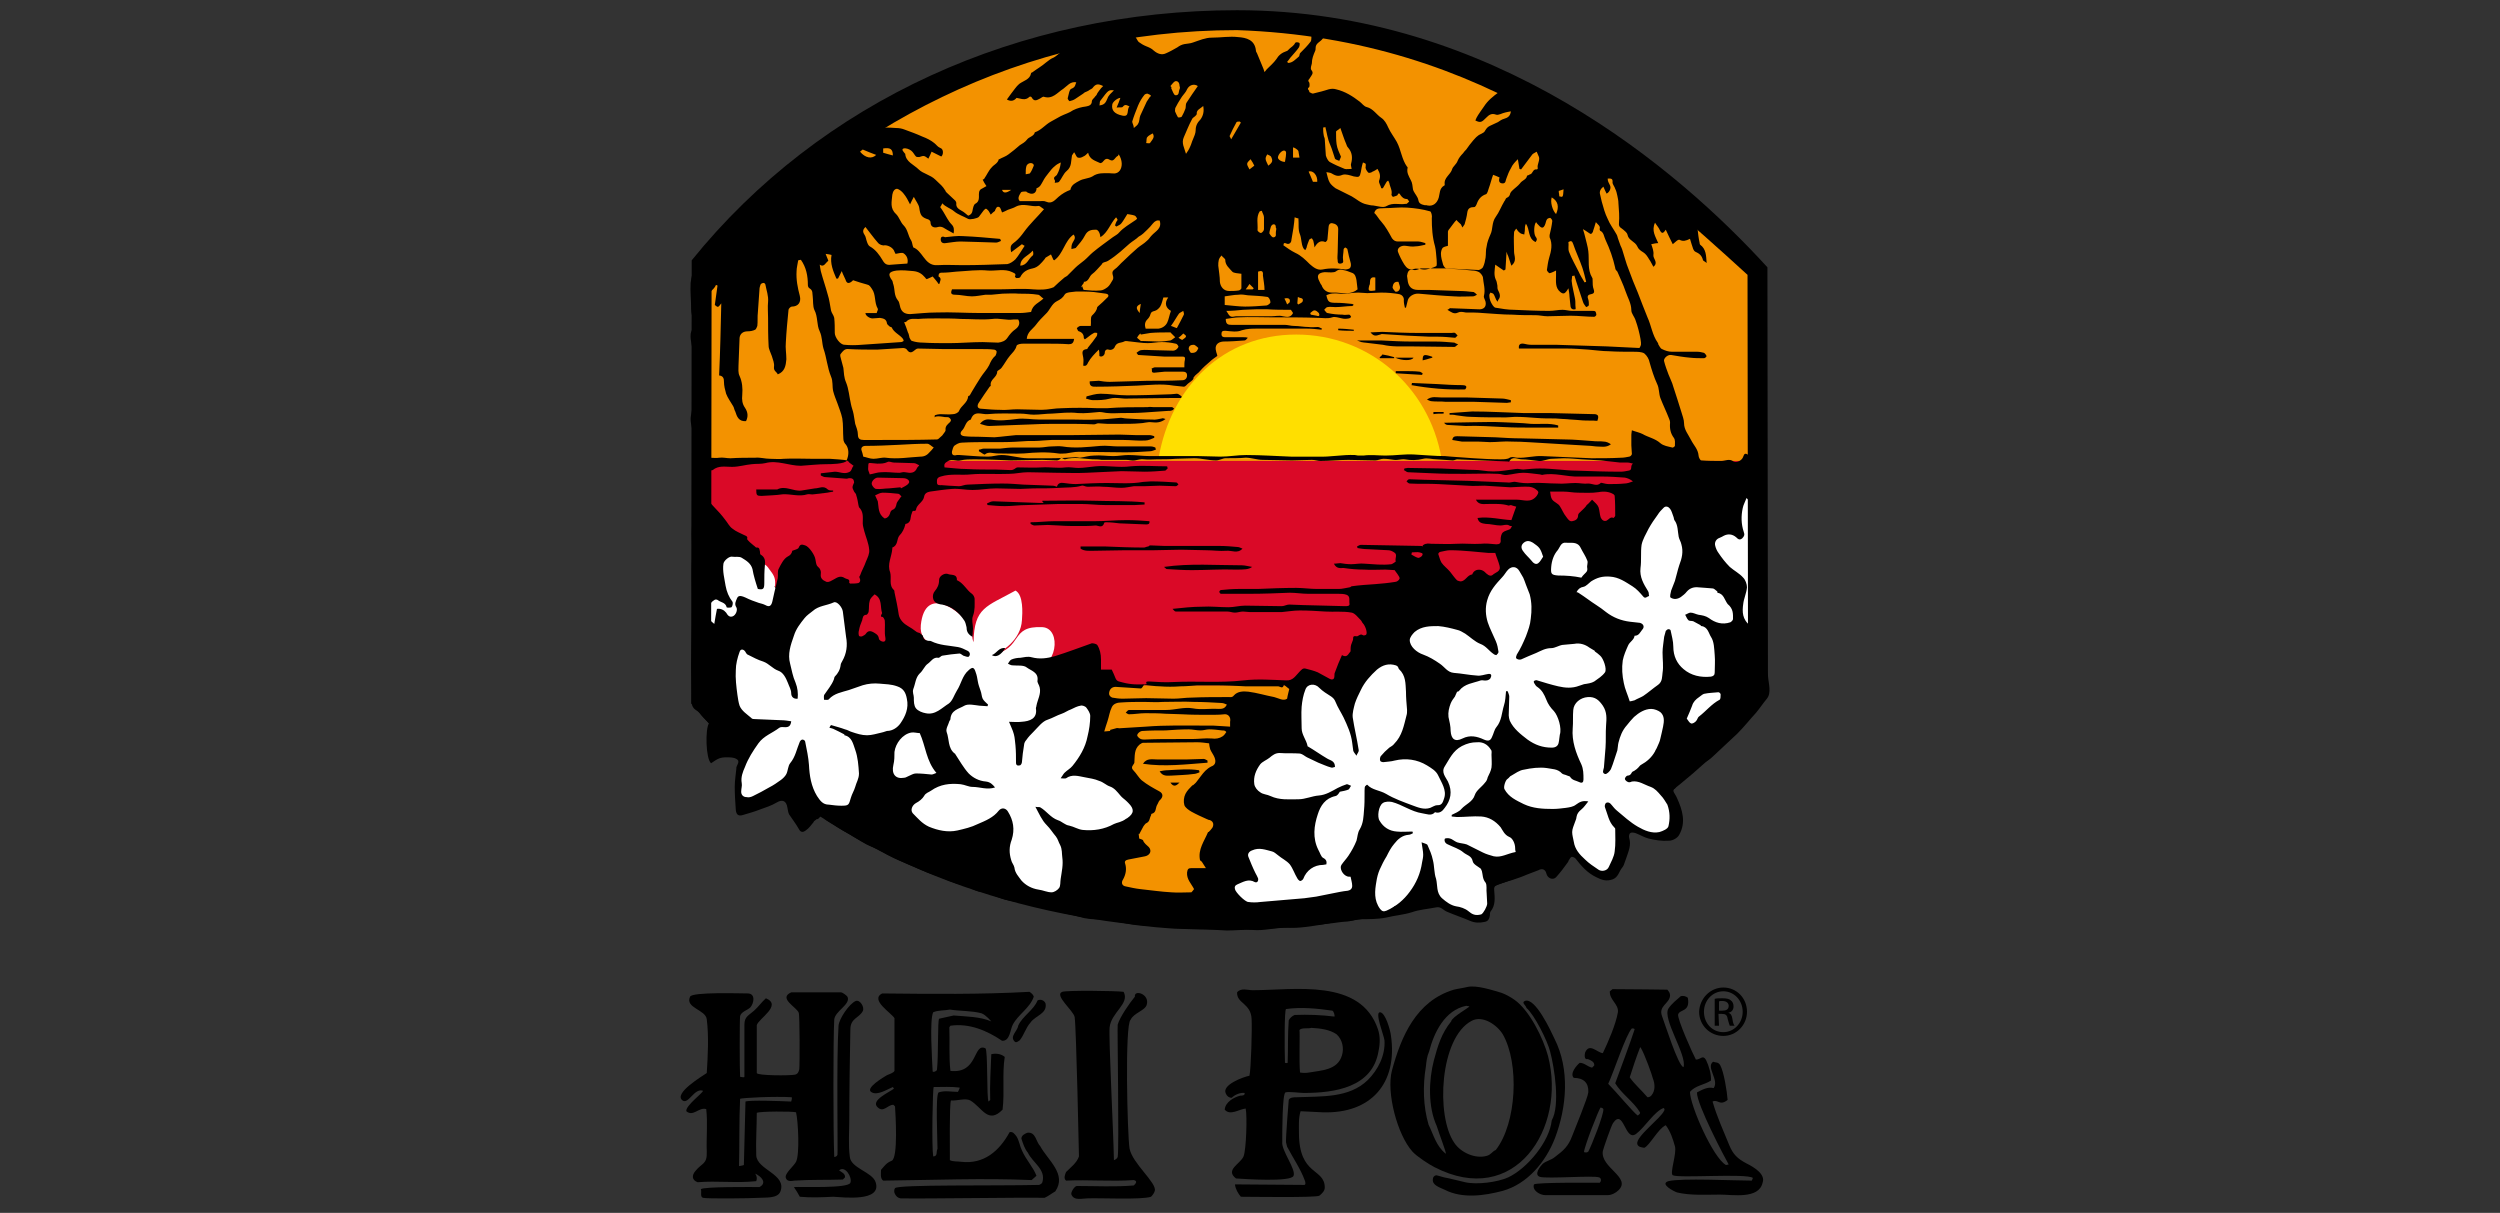<?xml version="1.0" encoding="utf-8"?>
<!-- Generator: Adobe Illustrator 24.3.0, SVG Export Plug-In . SVG Version: 6.00 Build 0)  -->
<svg version="1.1" id="anc" xmlns="http://www.w3.org/2000/svg" xmlns:xlink="http://www.w3.org/1999/xlink" x="0px" y="0px"
	 viewBox="0 0 464.8 225.5" style="enable-background:new 0 0 464.8 225.5;" xml:space="preserve">
<rect x="0" y="0" width="464.8" height="225.5" fill="#333333" stroke="none"/>
<style type="text/css">
	.st0{fill:#F39200;}
	.st1{fill:#DA0927;}
	.st2{fill:#FFDF00;}
	.st3{fill:#FFFFFF;}
</style>
<g>
	<g>
		<path d="M239.3,213.2c1.1,2.1,2.5,4.1,3.3,6.3c0.1,0.2,0.2,0.8-0.1,0.8l-12.9-0.1c0.1,0.9,0.6,1.7,1.1,2.3
			c1.8,0,14.1,0.2,14.6-0.2c0.5-0.4,1-0.9,1-1.5c0-3.7-4.8-2.1-4.8-10.2c0-1.3-0.1-2.7,0.3-4l4.1,0.2c9,0.3,14-5.4,12.7-14.3
			c-0.1-0.9-1-4.2-2-4.3c-1.1-0.1,0.7,4.3,0.8,5.2c0.2,2.8-1.2,5.5-3.1,7.4c-3.5,3.4-8.6,3-13.2,3.2c-0.5,0-1.3,0-1.5,0.5
			c0,0-0.6,7.4-0.5,7.9L239.3,213.2z"/>
		<path d="M208.9,184.4c1.2,2.2-2.3,3.8-2.6,6.6c-0.2,1.9,0.7,19.1,0.8,24.7c0.3-0.1,0.6-0.3,0.7-0.6c0.3-1.6-0.1-24.3,0-24.6
			c0.4-1.4,2.2-4,3.2-5.2c-0.2-1.4,2.8-0.5,2.2,1.5c-0.3,1.1-2.4,1.5-3,2.8c-1.1,0.9-0.6,21.3-0.2,23.9c0.5,2.8,5.1,6.4,4.7,7.9
			c-0.1,0.4-0.4,0.8-0.7,1.1c-1.8,0.6-9.4,0.2-11.8,0.3c-1,0-2.5,0.5-3-0.7c-0.2-0.4,0.6-1.6,1-1.6c3.6,0,7.1,0.2,10.6-0.1
			c0.3-0.3,0.8-0.8,0-1c-4.2,0.3-8.4-0.1-12.6,0.1c-0.5-0.4-0.2-1.1,0-1.6c0.9-0.9,2-1.7,2.4-2.9c0-0.1-0.5-24-0.8-25.9
			c-0.2-1.2-3.9-4.1-2.3-4.7C198.3,184.1,207.5,184.2,208.9,184.4"/>
		<path d="M194.4,186.6c0.3,1.9-1.9,2.2-2.8,3.5c-0.9,1-1.2,2.3-2,3.3c-0.3,0.2-0.6,0.5-0.9,0.3c-1.1-1,0.5-2,0.6-3
			c0.8-1.8,2.9-2.9,3.6-4.7C193.5,185.7,194.2,186,194.4,186.6"/>
		<path d="M288.5,208.3c1.6-2.8,0.5-9.8-0.3-12.8c-0.5-2-2.9-6.8-4.4-8.1c-0.1-0.5-1-1-0.3-1.3c1.9-0.8,4.9,5.7,5.5,7
			c2.9,5.7,2.3,12.7,0.1,18.5c-1.7,4.4-5.1,8.5-9.7,9.8c-3.4,0.9-7.5,1.5-10.8-0.2c-0.8-0.4-2.4-0.8-2.2-2c0-0.3,0.2-0.6,0.6-0.7
			c0.2,0,1.7,0.5,2,0.5c1.2,0.3,2.3,0.5,3.4,0.8c2.2,0.5,6,0,8-0.9C284,217.2,288.1,212.2,288.5,208.3"/>
		<path d="M278.1,213.8c-0.7,0.3-0.9,0.9-1.7,1.1c-2.1,0.6-4.8-0.6-6-2.4c-3.5-5-2.7-19.6,3.2-22.7c2-1.1,4.7,0.7,5.8,2.5
			C282.5,197.7,282,208.8,278.1,213.8 M268.8,214.5c-1.8-1.4-2.3-3.6-3.2-5.4c-1-3.4-1.1-7.2-0.5-10.8c0.1-1,0.2-1.9,0.6-2.8
			c0.9-3.5,2.9-7.7,6.9-8.5l0.6,0.1c0,0.2-3.3,2-3.4,2.8c-1.8,2.2-2.5,4.6-3.2,7.2c-1,3.8-1.1,8.7,0.5,12.2
			C267.6,210.9,269,214.5,268.8,214.5 M287.8,196.3c-0.9-3.3-3.4-8.4-6.2-10.4c-0.7-0.5-1.6-1-2.4-1.3c-1.7-0.5-4.7-1.5-6.4-1.1
			c-0.8,0.2-1.7,0.3-2.5,0.5c-7,2.1-9.8,8.7-11.5,15c-1.1,4.1,1,12,3.8,15.1c0.8,0.9,3.1,2.4,4.1,2.9
			C281.6,224.7,291.3,209.8,287.8,196.3"/>
		<path d="M249.5,196.2c-0.8,2.8-3.9,2.8-6.1,3.2c-0.5,0.1-1.2,0.1-1.7,0c-0.2-1.9,0-7.1-0.1-7.9c0.4-0.5,1.7-0.2,2.2-0.4
			c1.7,0.1,3.4,0.3,4.7,1.2C249.6,193.3,249.9,194.9,249.5,196.2 M239.6,189.7c-0.2,2.7-0.1,5.3-0.2,7.9c-0.1,0.1-0.5,0-0.5,0
			c-0.1-3.1-0.1-9.9,0.2-10c2.8-0.4,5.8-0.1,8.6,0.3c0.3,0.1,0.5,1,0.4,1.1c-2.4-0.3-4.9-0.4-7.4-0.3
			C240.2,188.9,239.8,189.3,239.6,189.7 M256.2,191.4c-3.2-9.6-15.6-7.3-23.3-7.3c-0.9,0-2.2-0.5-2.9,0.4c-0.1,2.1,2.6,2,2.7,5
			c0.1,1.7-0.1,9.2-0.4,10.5c-1.1,0.2-5.2,1.7-4.4,3.3c0.2,0.5,0.6,0.8,1.1,0.8c0.6-0.6,1.6-1,2.4-0.9c0.1,0.5-0.5,0.5-0.8,0.5
			c-1.2,0.3-2.8,1.2-2.9,2.6c1,1.2,2.7-0.1,3.9-0.2c0.3,1.4,0.1,7.7-0.4,8.9c-0.6,1.4-3.5,2.5-1.4,4.1c1.5,0.1,10.3,0.7,10.7-0.5
			c0.5-1.2-2.3-4.7-2.1-6.3l0-0.5c0-1.2,0-8.5,0.6-8.7c0.5-0.2,2.7,0.1,3.4,0.1c5.7,0,12.8-1,13.9-7.8
			C256.6,194,256.6,192.6,256.2,191.4"/>
		<path d="M174.5,203.1c-0.6,0.5-0.2,8.8-0.2,10.5c-0.3,0.5,0.1,1.4-0.8,1.4c-0.3-1.8-0.1-12.8,0.1-12.9c1.7,0,3.2-0.1,4.8,0.1
			c0.1,0.1-0.3,0.8-0.3,0.8C176.8,203,175.7,202.7,174.5,203.1 M173.5,188.2c0.9-0.4,2.1-0.3,3.1-0.5c1.9,0.3,4.1,0.2,5.9,0.7
			c0.8,0.3,1.8,1.5,1.8,1.5c-2.1-0.9-4.6-0.9-7-1.1l-2.7,0.6c-0.3,0.4-0.1,6.8-0.4,9.5c-0.1,0.3-0.7,0.5-0.8,0.3
			C173.3,197.1,172.8,189.6,173.5,188.2 M190,213.9c-0.4-0.8-0.5-1.8-1-2.6c-0.3-0.4-0.7-1-1.3-0.8c-1.9,3.5-4.8,6-9,5.5
			c-0.7-0.1-1.5,0-2.1-0.3c0-1.4-0.1-10.5,0.2-11.1c1.1,0.1,2.7-0.5,3.6,0c2.2,1.3,3.3,4.5,6,1.7c0.4-3.3-0.1-6.6,0.4-9.8
			c-0.7-0.6-1.7-0.7-2.5-0.5c-0.1,2.8-0.3,5.7-0.2,8.5l-0.3,0.3c-0.4-0.4-0.1-9.7-0.6-9.9c-2.3-1.1-1.3,4.8-6.5,4.2
			c-0.3-2.7-0.1-5.4-0.2-8.1l0.2-0.3c3.5-0.5,6.8,0.9,9.6,2.8c1.5,0.1,1.5-2.1,2-3c1-1.9,3.2-3.1,3.9-5.2c-0.1-0.4-0.5-0.7-0.8-0.9
			c-9,0.5-18.3,0.4-27.4,0.3c-2.3,1.2,1.7,3.6,2.3,4.6l0,9.8c-0.2,0.4-1,0.6-1.4,0.8c-0.5,0.3-4.3,2.5-2.8,3.2
			c1.1,0.6,2.9-0.6,3.9-1l0.2,0.3c-0.7,0.6-4.5,2.2-3,3.5c1.1,1,1.8-0.5,2.9-0.5l0.3,0.3c0.1,1.5,0.6,9.5-0.6,10.1
			c-1,0.4-1.3,0.9-2,1.7c0,0.6-0.2,1.6,0.4,2c9.2-0.1,18.5-0.5,27.6-0.1l0.9-0.8C192.1,217,190.8,215.7,190,213.9"/>
		<path d="M147.1,204.8c-2.1-0.1-7.7-0.3-8.5,0l-0.3,11.8c-0.2,0.1-0.9,0.2-0.9,0.2c0.1-3.9,0-8.6,0.2-12.5c0.2-0.2,6.6-0.5,9.6-0.3
			C147.3,204.2,147.1,204.8,147.1,204.8 M162.8,219.8c-0.6-1.9-4.6-2.6-4.8-4.7c-0.3-2.2-0.1-4.7-0.1-6.9c0-5.6,0.1-11.2,0.2-16.8
			c0-2.1,1.6-2.1,2.3-3.4c0.4-0.7-0.5-2.2-1.3-1.9c-1.2,0.5-3.1,3.3-3.2,4.6c-0.4,5.8-0.1,23.4-0.2,24c-0.1,0.3-0.4,0.4-0.6,0.4
			c-0.2-4.9-0.2-21.9,0-25.5c0.1-1.6,3-2.8,2.5-4.2c-0.1-0.3-1-0.9-1.2-0.9l-9.3,0c-2.5,1.1,1.1,2.8,1.4,3.8
			c0.2,0.4,0.2,9.8,0.1,10.5c-0.1,0.5-0.3,0.9-0.8,1c-0.9,0.2-7,0.2-7.1-0.3c0,0,0-8.8,0-8.9c0.3-1.2,4.8-3.7,1.7-5
			c-0.8,0.7-1.4,1.6-2.2,2.3c-1,0.9-1.8,1.1-1.8,2.6l0,9.7c0,0.2-0.7,0-0.8,0c-0.1-1.3-0.1-10.6,0-11.3c0.2-0.8,1.4-1.1,1.9-1.6
			c0.7-0.8,1-2.6-0.5-2.6c-1.4,0-10.3-0.3-10.7,0.6c-1,2.1,2.9,2.4,3.1,4.2c0.4,3.2,0.2,6.8,0,10c-0.7,0.5-6.3,3.8-4.5,5.1
			c1.1,0.8,2.2-2.4,3.8-1.8c0,0.4-3.3,2.8-3.1,3.8c1.3,1.1,2.3-0.8,3.7-0.4c0.3,2.6,0,5.3,0.1,7.9c0.1,2.4-0.9,2.1-2.1,3.6
			c-0.7,0.8-0.7,1.7,0.4,2.1c3.6-0.3,7.3,0.2,10.9-0.2c0.2-0.5,0.1-1-0.2-1.4c1.1,0.5,2.3,1.7,0.8,2.5c-1.3,0-10.5-0.1-10.9,0.4
			c0.2,0.5-0.2,1.4,0.4,1.6c0.7,0.2,9.1,0.1,10.4,0c1.1-0.1,3.5,0.2,4-1.2c1.2-3.2-4.4-4-4.5-6.7c-0.1-2.5,0.1-5.4,0.1-7.9
			c0.6-0.3,6.7-0.3,7.3-0.1c0.4,1.7,0.7,7.8,0,9.2c-0.4,0.8-2.2,2.2-1.9,3c0.2,0.7,1,0.6,1.6,0.5c3-0.2,6-0.1,9-0.2l0.4-0.4
			c0.1-0.7-0.7-1-1.1-1.3c1.1-1,2.5,1.3,2.1,2.3c-0.4,1.1-9,0.7-10.5,0.8c0.4,0.6,0.8,1.2,1.1,1.8c2,0.2,4.2,0.1,6.2,0
			C156.8,222.6,164,223.5,162.8,219.8"/>
		<path d="M307,203.7c-0.2,0.2-0.4,0.3-0.7,0.3c-1.1-1.3-2.4-2.4-3.3-3.7c0.6-1.9,1.2-3.7,1.9-5.5l0.1-0.1c0.8,1.3,2.2,5.3,2.3,5.8
			C307.7,201.5,307.8,202.8,307,203.7 M304.5,207.4c-0.6-0.3-4.1-4.5-5.5-5.9c1-2.1,3.3-9.2,4.4-10.3c0.2,0,0.5,0,0.5,0.2
			c-0.3,1.1-3.6,10-3.6,10c1.2,2,3.4,3.4,4.6,5.4C305,207.1,304.7,207.2,304.5,207.4 M295.3,214.1c-0.2,0.2-0.5,0.2-0.8,0.1
			c0-0.9,2.8-8.1,3.1-8.3c0.2,0.1,0.4,0.1,0.5,0.3C298.2,207.2,295.9,213,295.3,214.1 M324.7,216.3c-1.7-0.9-2.5-1.7-3.2-3.4
			c-1.1-2.7-2.3-5.3-3.1-8.1c1-0.5,1.3,0.9,2.8-0.3c-0.1-1.5-0.7-5.3-1.4-6.5c-0.4-0.6-0.8-0.4-1.3-0.6c-1.4,1,1.2,3.4,0.1,4.9
			c-1.1-0.3-2.1,0.3-3.1,0.8c-0.1,2.1,5.2,12.2,5.9,13.4l-0.5,0.1c-2.4-1.3-6.7-11.1-6.7-13.6c1-1.2,2.7-1.3,3.9-2.1
			c0.1-1.1-0.4-2.8-0.9-3.8c-0.6-1.1-1-0.1-1.9-0.1c-0.6-1.1-3.5-7.6-3.3-8.4c0.3-1,2.3-0.4,1.8-3.1c-0.4-0.3-0.8-0.4-1.3-0.3
			c-0.8,0.7-1.7,1.4-2.3,2.3c-1.2,1.9,3.5,8.7,2.8,10.9c-1-0.2-3.5-8.2-4-9.5c-0.7-1.9,1.4-2.3,1.5-3.8c0-0.5-0.2-0.7-0.5-1.1
			c0,0-6.9-0.1-10.2-0.1l-0.5,0.4c-0.1,1.6,1.7,2.4,1.5,3.9c-0.4,2.3-1.8,5.5-2.8,7.6c-1.1-0.1-2.5-2-3.3-0.1
			c-0.1,0.4-0.2,1.4,0.5,1.2c0.5,0.2,1.3,0.5,1.2,1.2l-0.4,0.4c-0.9-0.2-1.4-0.9-2.3-0.9c-0.6,0.5-1.9,2-1.1,2.8
			c1.8,0,2.8,0.9,2.7,2.7c-0.1,1-2.5,6.8-3,8.1c-0.7,1.9-1.6,2.7-3.2,3.9c-0.7,0.6-1.6,0.7-2.3,1.3c-0.4,0.4-1.7,2-0.5,2.4
			c1.3,0.4,10-0.3,11,0.1c0.4,0.1,0.5,0.7,0.1,1c-1.6,0-11.5-0.1-12.2,0.3c-0.4,1.1,1.1,2,2.1,2l11.6,0c0.7,0,1.5-0.4,2-0.9
			c2.5-2.4-3.4-4.2-2.9-7.3c0.1-0.5,1.6-4.8,1.9-5.2c2-2.9,2.2,3.6,4.3,2c1.6-1.2,3.4-4.2,5.1-4.8c0.2,0.1,0.2,0.4,0.1,0.5
			c-0.6,1.4-5.3,4.8-5,6.2c0.2,0.6,0.8,0.6,1.3,0.7c1-0.4,2.6-3.6,4-4.2c0.9,1.2,1.3,2.5,1.7,3.9c0.4,1.3-1,5-0.4,5.4
			c1.1,0.6,13.7-0.4,14.9,0.5l-0.2,0.5c-3.3,0-13.1-0.5-15.5,0.1c-1.7,0.5,1,1.9,1.6,2.1c2.5,0.6,5.4,0.4,8,0.4
			c2.3,0,7.2,0.9,7.9-2.2C328.3,218.3,326.1,217,324.7,216.3"/>
		<path d="M193.4,213.1c1.4,2.6,5,5.2,2.8,8.4c-0.7,0.4-1.3,0.9-2,1.2c-4.4-0.1-22.3,0.2-26.8,0.1c-0.5-0.1-0.8-0.4-1-0.8
			c-0.2-0.3-0.2-0.8,0-1.1c0.6-0.7,18.7-0.4,26.8-0.6c0.2-0.1,0.5-0.2,0.6-0.5c0.7-2.4-1.8-3.6-2.7-5.5c-0.6-0.7-0.9-1.7-1.2-2.6
			c0-0.6,0.6-0.9,1.1-1.1C192.6,210.4,192.6,212.3,193.4,213.1"/>
		<path d="M319.6,187.9h0.6c0.7,0,1.2-0.2,1.2-0.9c0-0.4-0.3-0.9-1.2-0.9c-0.3,0-0.5,0-0.6,0.1V187.9z M319.6,190.7h-0.8l0-5
			c0.4-0.1,0.8-0.1,1.4-0.1c0.8,0,1.3,0.1,1.6,0.4c0.3,0.2,0.5,0.6,0.5,1.1c0,0.7-0.4,1.1-1,1.2v0c0.5,0.1,0.7,0.5,0.8,1.2
			c0.1,0.8,0.3,1.1,0.4,1.2h-0.9c-0.1-0.2-0.2-0.6-0.4-1.3c-0.1-0.7-0.4-0.9-1.1-0.9h-0.6L319.6,190.7z M320.4,184.3
			c-2,0-3.6,1.7-3.6,3.8c0,2.2,1.6,3.8,3.6,3.8c2,0,3.6-1.7,3.6-3.8C324,186,322.4,184.3,320.4,184.3L320.4,184.3z M320.4,183.6
			c2.5,0,4.4,2,4.4,4.5c0,2.5-2,4.5-4.4,4.5c-2.5,0-4.5-2-4.5-4.5C316,185.6,318,183.6,320.4,183.6L320.4,183.6L320.4,183.6z"/>
	</g>
	<polygon class="st0" points="226,168.7 208.7,168.3 207,155.4 211.5,150.8 205.4,143.6 203.2,127.4 241.2,127.4 236.9,139.1 
		231.8,143.6 232.6,150.6 	"/>
	<polygon class="st1" points="247.4,126.5 242.2,127.4 207.3,127.4 187.1,123.8 171.1,119 164.1,120.5 159.3,119.6 158.4,110.8 
		145.3,110.3 136.8,101.6 129.8,104.9 129.8,85.2 326.4,85.2 308.9,93.2 298,100.4 283,98.7 280.9,105 275.4,112.4 263.5,115.3 
		260.7,120.3 	"/>
	<path class="st0" d="M129.1,85.7l0.4-36.9c0,0,41.7-47.7,98.4-46s95.1,38.8,98.3,46.8l0.2,36.1H129.1z"/>
	<g>
		<path class="st2" d="M268,85.2c-2.3-13.3-13.5-23-27-23c-13.5,0-23.3,9.6-25.6,23H268z"/>
	</g>
	<g>
		<path class="st3" d="M202.6,129.6l-10.8-5.3c4.8,0.3,5.7-7.5,2-7.7c-6.2-0.3-3.4,3.9-9.4,5.2c1.8-0.4,5.4-2.8,5.6-6.5
			c0.1-1.3,0.3-4.7-1.2-5.5c-5.4,3-7.7,3.1-7.8,9.6c-0.4-0.9-0.2-2.3-0.5-2.8c-1.9-3.1-8.5-8-9.3-0.4c-0.4,4,4,3.7,4.5,4.6
			l-13.1,3.8l-4.5-6.8l-0.7-6.7l-8.8-0.9l-4-0.4l-0.6-0.7c0-0.1,0.1-0.2,0.1-0.2c0.1-1.2-0.1-1.8-0.8-2.7c-0.2-0.2-0.7-1.2-1.3-1.3
			c-0.4-0.1-0.7,0.3-1,0.8l-0.7-0.8l-4.8-3.7l-3.6,3.6l-2,7.7l1.2,9.8l5.1,13.6l1.9,4.6l-0.8,7.2l0.9,2.1l7.2-3.1l4.3,3.1l7.7,1.7
			l16.7,7.2l18.5,8.6l11,1.8l2.5-10.5l5.3-7.9l-6.2-10.3L202.6,129.6z"/>
		<path class="st3" d="M327.2,123.5l-0.8-35l-11.5,1.3l-7.1,3.8l-10.9,5.7l-8.5-1.3l-7,0.9L281,105c0,0-5.9,4.2-6.1,4.3
			c-0.2,0.1-8.7,2.8-8.7,2.8l-7.7,8.1l-9.5,8.2l-4.4-1.8l-2.4,1l-3.4,5.6l-8.5,6.7l-2.5,18.2l1,12.2l2.8,1.1l23.6-1.1l4.1-0.6
			l5.8-3.2l3,2l5.2,2.1l2.5-0.2l0.7-1.6l0.5-1.5l-0.2-4.4l5.1-1.9l9.4-3.9l4.6,4.9l2.4,0.7c0,0,1.7-0.9,1.7-1.1s1.5-4.5,1.5-4.5
			L301,153l3.9,1.7l3.3,0.6l2.2-0.6l0.8-2.6l-1.1-3.6l-1.2-2.7l9-8L327.2,123.5z"/>
	</g>
	<g>
		<g>
			<path d="M184.4,121.8c0.8,0.5,1.7,0,2.5-1.3C185.7,120.3,185.3,121.5,184.4,121.8z"/>
			<g>
				<g>
					<path d="M150.1,91.9c0.4-0.1,0.8,0.1,1.2,0c0.8-0.1,1.7-0.2,2.5-0.3c0.4-0.1,0.7-0.1,1.1-0.2c0-0.1,0-0.2,0-0.2
						c-0.3,0-0.8,0-1-0.2c-0.8-0.8-1.6-0.2-2.4-0.2c-0.8,0.1-1.7,0.3-2.5,0.4c-1.5,0.2-3-1-4.5-0.2c0,0-0.1,0-0.1,0
						c-1.3,0-2.5,0-3.8,0c0,1.1,0.1,1.2,1,1.2c1.3-0.1,2.6-0.1,3.9-0.3C147,91.8,148.6,92.4,150.1,91.9z"/>
					<g>
						<path d="M327.8,116.6c0-1.5,0-3.1,0-4.7c-0.1-2.3,0.1-4.8,0-7.1c-0.1-3.4,0.1-6.5,0.1-9.8c-0.1-2.2,0.3-4.5,0.3-6.7
							c0-1.7-0.2-3.4-0.2-5.1c-0.1-2.1-0.1-4.4-0.1-6.5c0-2.2-0.1-4.4-0.1-6.7c0-1.9,0.4-3.7,0.3-5.6c-0.1-2,0.1-4.3,0-6.3
							c0-2.1,0-4.1-0.1-6.2c0-0.3,0.3-1.7,0.1-1.9c-1.3-1.9-2.4-2.2-3.7-4.1c-0.8-1.1-2.4-1.5-3.3-2.6c-1.7-2-3.5-3.5-5.3-5.4
							c-1.2-1.3-2.7-2.7-4-3.9c-1.5-1.3-3.1-2.2-4.6-3.5c-1.1-0.9-2.1-1.7-3.3-2.5c-1.4-1-2.4-1.8-3.8-2.7c-1.3-0.9-3.1-2-4.4-2.8
							c-1.4-0.9-2.7-1.6-4.1-2.4c-0.9-0.5-1.9-1-2.8-1.5c-1.2-0.6-2.1-1.5-3.3-2.1c-1.4-0.7-2.8-1.7-4.3-2.3c-1.7-0.7-3.3-1.4-5-2.1
							c-1.9-0.8-3.6-1.8-5.5-2.4c-1.5-0.5-3-1.1-4.6-1.5C264.1,8,262,7,259.8,6.6c-2.1-0.3-3.8-1-5.8-1.5c-3.4-0.8-6.7-1.6-10.2-1.9
							c-2.9-0.2-5.7-0.2-8.6-0.3c-2.4-0.2-5-0.1-7.4-0.1c-3.1,0-5.4,0.3-8.5,0.3c-0.2,0-1,0.2-1.3,0.2c-1.6,0.2-3.1,0-4.7,0.2
							c-0.7,0.1-1.5,0.1-2.2,0.2c-1.8,0.3-3.3,0.7-5.1,1c-1,0.2-2,0.5-3,0.6c-1,0.1-2.1,0.2-3,0.4c-2,0.4-3.5,0.7-5.4,1.4
							c-0.9,0.3-2.3,0.1-3.2,0.8c-0.3,0.3-0.6,0.3-1,0.3c-1.5,0-2.8,0.8-4.1,1.3c-0.4,0.1-0.8,0.3-1.1,0.4c-1.3,0.4-2.2,0.8-3.5,1.3
							c-1.5,0.6-2.8,1.8-4.4,2.4c-1.4,0.6-2.9,1-4.3,1.6c-0.8,0.3-1.4,0.8-2.2,1.2c-1.3,0.6-2.6,1.1-4,1.7c-0.1,0-0.1,0.2-0.2,0.3
							c-0.1,0.1-0.3,0.3-0.4,0.3c-0.6,0.3-1.2,0.5-1.8,0.8c-0.5,0.3-1,0.6-1.6,0.9c-0.6,0.4-1.2,0.8-1.8,1.1
							c-1.7,1.1-3.5,2.1-5.3,3.2c-1.7,1.1-3.3,1.9-4.9,3.1c-0.5,0.4-0.8,1-1.3,1.3c-1.1,0.9-2.3,1.9-3.3,2.8
							c-0.1,0.1-0.2,0.3-0.3,0.4c-0.9,0.8-1.9,1.6-2.8,2.4c-0.6,0.5-1,1.1-1.5,1.6c-0.5,0.5-1.5,0.4-2,1c-1.1,1.3-2.5,2.1-3.6,3.4
							c-0.6,0.8-1.1,1.1-1.7,1.9c-0.5,0.7-1.4,1.1-1.9,1.8c-0.6,1-1.3,1.9-2,2.9c-0.4,0.6-0.9,1.2-1.1,1.9c-0.4,1.1-0.8,2.3-0.9,3.4
							c-0.1,1.6,0.1,3.3,0.1,4.9c0,1,0.5,2,0.4,3c0,0.6-0.5,1.1-0.5,1.7c-0.1,1.2,0.4,2.3,0.4,3.5c0,1,0.1,2.3,0.1,3.3
							c0,2.2-0.1,4-0.1,6.2c0,0.8-0.4,1.9-0.4,2.7c0,1.1,0.4,1.8,0.4,2.9c0,0.7,0,1.2,0,1.9c0,0.7,0,1.5,0,2.2c0,0.4,0,1.1,0,1.5
							c-0.1,1.6,0.1,2.9,0.1,4.4c0,1.4-0.1,3-0.1,4.4c0,1.4-0.2,2.6-0.2,4c0,1.2,0.1,2.4,0.1,3.6c0,0.8-0.1,1.6-0.1,2.4
							c0,0.8,0,1.6,0,2.4c0,2.3,0.1,4.4,0.1,6.7c0,1.4-0.1,2.9-0.1,4.3c0,1.7-0.1,3.6-0.1,5.3c0.1,2.2,0.1,4.3,0.2,6.5
							c0,0.4-0.1,0.7,0.1,1c0.4,0.7,0.8,0.6,1.3,1.2c0.4,0.6,1.2,1.3,1.7,1.9c-0.7,1-0.6,6.6,0.4,7.4c1.3-0.9,1.7-1.1,2.9-1.1
							c0.6,0,1.3,0,1.8,0.3c0.8,0.4,0.1,1.1,0,1.6c0,0.1,0,0.1,0,0.2c-0.1,1.1-0.3,2.2-0.3,3.4c0,1.4,0.1,2.9,0.2,4.3
							c0.1,0.9,0.5,1.2,1.4,0.9c1-0.3,2.1-0.6,3.1-1c1.1-0.4,2.1-0.7,3.1-1.3c1-0.6,1.8-0.4,2,1c0.1,0.4,0.1,0.8,0.3,1.2
							c0.6,0.9,1.3,1.8,1.8,2.7c0.4,0.8,0.9,0.6,1.3,0.3c0.6-0.4,1-1,1.5-1.6c-0.1-0.1,0.5-0.4,0.5-0.5c0.5,0.1,0.7-0.8,1.1-0.6
							c0.3,0.1,0.6,0.8,0.9,0.9c1.1,0.6,1.8,1.2,2.9,1.8c1.5,0.8,2.9,1.8,4.4,2.6c0.8,0.4,1.8,0.7,2.6,1.2c1.6,1,3.2,1.7,4.9,2.4
							c1.1,0.5,2.2,0.9,3.3,1.4c0.6,0.3,1.2,0.5,1.9,0.7c1.4,0.5,2.4,1,3.8,1.5c0.6,0.2,1.5,0.4,2.1,0.6c0.8,0.3,1.7,0.9,2.6,1
							c1.7,0.2,3.1,1.1,4.7,1.5c1.5,0.4,3.1,0.4,4.6,0.8c1.3,0.3,2.5,0.7,3.8,1c0.9,0.2,2,0.6,2.9,0.8c1.1,0.2,2.2,0.5,3.3,0.8
							c0.7,0.1,1.2,0.2,1.8,0.2c2.1,0,4.4,0.5,6.5,0.9c1.7,0.3,3.4,0.4,5.1,0.6c1.6,0.1,3.1,0.3,4.6,0.3c1.1,0,2.2,0.1,3.3,0.1
							c1.8,0,3.4,0.1,5.2,0.2c1.5,0,3.3-0.2,4.8-0.1c2.2,0.2,4.3-0.5,6.6-0.4c2.1,0.1,4.2-0.3,6.3-0.6c1.4-0.2,2.9-0.7,4.3-0.6
							c1.1,0.1,1.8-0.4,2.8-0.4c1.5,0,3.3,0,4.8-0.3c1.6-0.4,3.2-0.5,4.8-1c1.4-0.5,3-0.6,4.5-0.9c0.9-0.2,1.3,0.5,2,0.8
							c1.4,0.6,2.9,1.1,4.3,1.7c0.9,0.4,1.8,0.4,2.7,0.2c0.7-0.1,0.9-0.6,1-1.2c0-0.2,0-0.5,0.1-0.7c1-1.2,0.8-2.6,0.7-4
							c-0.1-0.8,0.4-0.9,0.8-1.1c0.8-0.3,1.7-0.5,2.6-0.8c0.9-0.3,1.8-0.6,2.7-1c0.7-0.3,1.4-0.5,2.1-0.8c0.7-0.4,1.3-0.2,1.5,0.6
							c0.2,0.9,1.2,1.3,1.8,0.7c0.8-0.9,1.5-1.8,2.2-2.8c0.1-0.1,0.1-0.3,0.2-0.4c0.1-0.2,0.3-0.5,0.5-0.6c0.2,0,0.5,0.1,0.7,0.3
							c1.1,1.4,2.2,2.7,3.9,3.5c1,0.5,1.8,0.8,3,0.4c1.1-0.4,1.2-1.5,1.8-2.2c0.1-0.1,0.2-0.3,0.3-0.5c0.2-0.5,0.3-0.9,0.5-1.4
							c0.4-1.2,0.9-2.3,0.5-3.6c-0.1-0.3,0-0.8,0.2-0.9c0.2-0.2,0.7-0.1,1,0c0.8,0.3,1.6,0.8,2.4,1c1.2,0.3,2.5,0.5,3.8,0.4
							c0.7,0,1.6-0.5,1.9-1.1c1.3-2.3,0.6-4.6-0.4-6.8c-0.3-0.8-1.1-1.4-0.4-1.8c0.1,0,0.4-0.8,0.5-0.8c0.8-0.6,1.2-0.9,2-1.5
							c0.5-0.4,1-1.1,1.5-1.5c0.9-0.8,2.1-1.2,3-2.1c1.5-1.4,3.1-2.9,4.6-4.3c1.3-1.3,2.3-2.6,3.5-3.9c0.9-1.1,1.1-1.5,2-2.6
							c0.9-1.1,0.3-2.8,0.2-4.3C327.7,122.2,327.9,119.8,327.8,116.6z M298.1,34.7c0.2,0.5,0.4,0.9,0.6,1.3c0.6-0.3,0.9-1.1,0.6-1.6
							c-0.2-0.4-0.4-0.7-0.4-1.2c0.5,0,1-0.1,0.9,0.7c0,0.4,0.4,0.8,0.5,1.2c0.2,0.4,0.3,0.8,0.4,1.3c0.1,0.5,0.2,0.9,0.2,1.4
							c0.1,1.2,0.2,2.5,0.1,3.7c-0.1,0.8,0.5,0.9,0.8,1.2c0.3,0.3,0.7,0.5,0.8,1c0.2,1,1.4,1.2,1.8,2.1c0.2,0.5,0.6,0.8,1.1,1.1
							c0.5,0.3,0.8,0.8,1.1,1.3c0.3,0.4,0.5,0.9,0.8,1.4c1-0.8-0.1-1.5,0-2.2c0.1-0.7-0.2-1.4-0.4-2c0.5-0.1,0.9-0.2,1.3-0.2
							c-0.5-1.2-1.3-2.3-0.6-3.8c0.3,0.5,0.7,0.9,0.9,1.4c0.4,0.8,0.7,0.5,1.1-0.1c0.4,0.9,0.8,1.7,1.3,2.7c0.4-0.3,1-1,1.3-0.8
							c0.6,0.3,1.1,0.2,1.9-0.2c0.2,0.7,0.4,1.3,0.6,1.9c0.1,0.2,0.2,0.4,0.4,0.5c0.7,0.3,1.2,0.7,1.4,1.5c0,0.2,0.4,0.3,0.7,0.6
							c-0.1-1.4-0.1-2.6-1.2-3.4c-0.1-0.1-0.1-0.2-0.1-0.3c-0.2-0.9-0.3-1.8-0.4-2.7c-0.1-0.7-0.3-1.3-0.4-2c0.1,0,0.5-0.8,0.5-0.8
							c0.3,0.2,1,0.7,1.3,0.9c0.5,0.4,1.3,0.8,1.5,1.3c0.2,0.7,1,1.1,1.4,1.6c0.5,0.6,1.4,1.3,1.8,1.9c0.5,0.7,1.6,1.3,2.1,2
							c0.5,0.7,1.3,1.2,1.8,1.8c0.2,0.3,0.7,1.9,0.9,2.2c0.8,1.4-0.2,2.8-0.2,4.3c0,1.9-0.1,3.7-0.1,5.6c0,1.8,0.2,3.6,0.2,5.4
							c0,1.8-0.4,3.5-0.2,5.3c0.1,1.5,0.5,3,0.5,4.4c0,1.2-0.7,2.5-0.2,3.5c0.7,1.6-0.1,4.8-1.4,4.7c-0.6-0.4-0.8-0.3-1,0.3
							c-0.2,0.7-1.2,1.2-1.8,0.9c-0.8-0.6-1.5-0.1-2.3-0.1c-1.2,0-2.5,0-3.7-0.1c-0.2,0-0.5-0.6-0.5-0.9c-0.1-1.2-0.9-1.9-1.4-2.9
							c-0.5-1-1.3-1.9-1.3-3.1c0-0.7-0.3-1.4-0.5-2.1c-0.5-1.6-1-3.2-1.5-4.7c-0.2-0.8-0.6-1.5-0.9-2.3c-0.3-0.8-0.6-1.6-0.8-2.4
							c-0.2-0.5,0.6-1.3,1.3-1.2c1.2,0.2,2.3,0.4,3.5,0.5c0.9,0.1,1.8,0.1,2.6,0.1c0.2,0,0.4-0.2,0.5-0.4c-0.1-0.2-0.3-0.5-0.5-0.6
							c-0.4-0.1-0.8-0.2-1.2-0.2c-1.6,0-3.2,0-4.7,0c-0.7,0-1.3-0.2-1.9-0.5c-0.3-0.1-0.5-0.6-0.7-0.9c0-0.1,0-0.2-0.1-0.3
							c-1-1.4-1.2-3.2-1.9-4.7c-0.6-1.5-1.2-3-1.8-4.6c-0.6-1.4-1.2-2.9-1.7-4.3c-0.5-1.2-0.8-2.5-1.2-3.7c-0.1-0.3-0.2-0.5-0.3-0.7
							c-0.2-0.5-0.3-0.9-0.5-1.4c-0.1-0.3-0.1-0.5-0.3-0.8c-0.5-0.9-1.2-1.8-1.6-2.8c-0.5-1-0.8-2.1-1.1-3.2
							c-0.1-0.4-0.2-0.9-0.3-1.3C297.3,35.6,297.6,35.1,298.1,34.7z M291.6,45c0.5-0.3,0.7-0.2,0.9,0.4c0.5,1.5,1.2,2.9,1.7,4.4
							c0.3,0.9,0.5,1.8,0.7,2.6c-0.1,0-0.2,0.1-0.3,0.1c-0.4-0.7-0.8-1.3-1.1-2c-0.6-1.2-1.3-2.4-1.8-3.7
							C291.5,46.2,291.7,45.6,291.6,45z M290.7,35.2c-0.1,1.5-0.1,1.5-0.8,1.3c0-0.4-0.1-0.6-0.1-1
							C290.1,35.4,290.4,35.3,290.7,35.2z M288.5,36.7c1.2,0.7,1.4,1.8,0.8,3.1C288.6,39.1,288.2,37.5,288.5,36.7z M287.2,41.9
							c0.2-0.4,0.2-0.8,0.4-1.1c0.1-0.2,0.5-0.3,0.6-0.3c0.2,0.1,0.4,0.4,0.4,0.6c-0.1,0.9-0.3,1.8-0.5,2.6c0,0.1,0,0.3,0,0.4
							c0.6,1.3,0.3,2.6-0.1,3.9c-0.2,0.7-0.3,1.5-0.4,2.2c0,0.2,0.4,0.6,0.5,0.6c0.4-0.1,0.8-0.3,1.2-0.5c0,0.2,0,0.5,0,0.9
							c0,1.1-0.2,2.3,0.8,3.1c0.5,0.4,0.8,0.3,1.1-0.1c0.1-0.1,0.2-0.3,0.4-0.6c0.1,0.6,0.2,1.1,0.2,1.5c0.1,0.7,0.1,1.3,0.2,1.9
							c0.1,0.5,0.5,0.6,0.9,0.5c0.1,0,0-0.5,0-0.7c0-0.5,0-1-0.1-1.4c-0.2-1.1-0.5-2.1-0.6-3.2c0-0.3,0.1-0.6,0.1-0.9
							c0.1,0,0.3,0,0.4-0.1c0.5,1.7,1.1,3.3,1.6,4.9c0.1,0.4,0.4,0.7,0.6,1c0.2-0.1,0.5-0.2,0.5-0.4c0-0.3,0-0.7-0.1-1
							c-0.2-0.5-0.2-0.9,0.5-1c0.5-0.1,0.7-0.3,0.5-0.9c-0.2-0.5-0.2-1.1-0.2-1.7c0-0.2,0-0.4-0.1-0.5c-0.9-1.5-0.5-3.2-0.7-4.9
							c-0.1-0.9-0.4-1.8-0.6-2.7c-0.1-0.4-0.2-0.8-0.4-1.4c0.4,0.2,0.6,0.4,0.8,0.5c0.2,0.1,0.5,0.4,0.7,0.4
							c0.2-0.1,0.4-0.4,0.4-0.6c0.2-0.5,0.3-1,0.5-1.6c0.4,0.5,0.9,0.7,0.7,1.3c0,0.1,0.1,0.3,0.1,0.3c0.7,0.3,0.7,1.1,1,1.7
							c0.8,1.7,1.4,3.4,1.8,5.2c0,0.3,0.2,0.5,0.4,0.7c0.5,1.2,1.1,2.4,1.5,3.6c0.4,1.2,1.1,2.3,1.1,3.6c0,0.6,0.6,1.2,0.8,1.9
							c0.4,1.1,0.7,2.3,0.9,3.4c0.2,1.2,0.1,1.2-0.2,1.7c-2.1-0.1-4.1-0.2-6.1-0.3c-3.2-0.1-6.3-0.2-9.5-0.3c-1.5,0-3,0-4.6,0
							c-0.4,0-0.9-0.1-1.3-0.2c-0.7-0.1-1,0.2-0.9,0.9c1.7,0,3.4,0,5.1,0c1.2,0,2.5,0,3.7,0c1.4,0,2.7,0.1,4.1,0.2
							c1.3,0.1,2.6,0.3,3.8,0.3c1.6,0.1,3.1,0.1,4.6,0.1c0.7,0,1.5,0,2,0.3c0.5,0.4,0.9,1.1,1,1.7c0.4,1.4,0.8,2.7,1.4,4
							c0.4,0.8,0.3,1.8,0.6,2.6c0.5,1.3,1.1,2.5,1.6,3.8c0.1,0.2,0.2,0.5,0.2,0.8c-0.1,1.1,0.1,2,0.7,2.8c0.3,0.4,0.2,1,0.2,1.5
							c0,0.1-0.4,0.4-0.5,0.3c-0.8-0.2-1.6-0.3-2.2-0.8c-1-0.9-2.3-1.1-3.3-1.7c-0.6-0.3-1.2-0.4-2-0.7c0,0.2-0.1,0.5-0.1,0.8
							c0,0.7,0,1.3,0,2c0,0.5,0.1,1.1,0.1,1.6c0,0.2-0.3,0.5-0.5,0.5c-0.5,0.1-1,0.2-1.5,0.2c-1.8,0.1-3.7,0.1-5.5,0.1
							c-3.1-0.1-6.1-0.3-9.1-0.4c-1.6-0.1-3.1,0.4-4.7,0.3c-0.4,0-0.8-0.2-1.1-0.1c-0.3,0-0.5,0.3-0.8,0.3c-0.4,0.1-0.8,0.1-1.3,0.1
							c-1.6,0-3.3-0.1-4.9-0.2c-1.4-0.1-2.8-0.2-4.2-0.3c-0.4,0-0.7-0.1-1.1-0.1c-1.9,0-3.9-0.2-5.8-0.3c-1.8-0.1-3.5,0.2-5.3,0.2
							c-1.4,0-2.7-0.2-4.1,0c-0.3,0-0.7,0-1,0c-0.2,0-0.4-0.1-0.6-0.1c-2.3-0.1-4.6,0.4-6.9,0.3c-1.7,0-3.3,0-5,0
							c-2.8-0.1-5.5-0.3-8.3-0.3c-1.6,0-3.2,0.3-4.8,0.3c-1.3,0-2.7-0.1-4-0.1c-3,0-6,0-9,0c-1.4,0-2.7-0.2-4.1-0.2
							c-0.9,0-1.9,0.2-2.8,0.2c-1.2,0-2.4-0.2-3.6-0.1c-0.9,0-1.8,0.3-2.6,0.4c-0.3,0-0.5-0.1-0.8-0.1c-1.5,0.1-3,0.2-4.5,0.2
							c-1.5,0-2.9,0-4.4,0c-1.6,0-3.3-0.6-4.9-0.6c-0.8,0-1.7,0.3-2.5,0.3c-1.8,0-3.6-0.2-5.3-0.3c-0.2,0-0.3,0-0.5,0
							c-0.7,0.2-1-0.1-0.9-0.7c0.1-0.3,0.2-0.8,0.4-1c0.4-0.3,0.9-0.6,1.4-0.6c1.8-0.1,3.6-0.1,5.4-0.1c0.8,0,1.5,0,2.3,0
							c1.5,0,3-0.1,4.5-0.2c1,0,1.9,0,2.9-0.1c0.5,0,1.1-0.1,1.6-0.1c2.3,0,4.6,0,6.8,0c2.2,0,4.4,0,6.6,0c1.4,0,2.7,0.2,4.1,0.1
							c0.5,0,1.1-0.3,1.6-0.5c0-0.1,0-0.2,0-0.3c-0.3-0.1-0.6-0.2-0.8-0.2c-0.9,0-1.8,0-2.6,0c-1,0-2.1-0.1-3.1-0.1
							c-2.9,0-5.9,0.1-8.8,0.1c-2.3,0-4.6,0-6.9,0c-1.2,0-2.3,0-3.5,0c-1.3,0.1-2.6,0.3-4,0.4c-1,0-2-0.1-3.1-0.1
							c-0.8,0-1.6,0-2.5-0.1c-0.8-0.1-0.9-0.6-0.4-1.1c0.6-0.6,0.6-1.7,1.6-2c0.6-1.8,2-0.9,3.1-1c2-0.2,4.1-0.1,6.1-0.1
							c0.9,0,1.7,0.2,2.5,0.2c1.1,0,2.3-0.2,3.4-0.2c1.6-0.1,3.2-0.3,4.8-0.1c1.4,0.1,2.7-0.1,4-0.2c0.6,0,1.1,0.2,1.6,0.2
							c0.8,0.1,1.7,0,2.5,0c1.4,0,2.8,0,4.2-0.1c1.5-0.1,2.9-0.2,4.4-0.3c0.3,0,0.6,0,0.8-0.1c0.1,0,0.3-0.2,0.4-0.3
							c-0.1-0.1-0.3-0.3-0.4-0.3c-1.1,0-2.3,0-3.4,0c-0.4,0-0.8-0.1-1.1,0c-2.5,0-5.1,0-7.6,0.2c-0.6,0-1.1,0-1.7,0
							c-2.2-0.1-4.5-0.1-6.7,0c-1.3,0-2.5,0.3-3.8,0.3c-1.5,0-3-0.1-4.5-0.1c-1.1,0-2.1,0.2-3.2,0.1c-1.1,0-2.2-0.1-3.4-0.2
							c-0.7,0-0.9-0.4-0.6-1c0.7-1.1,1.4-2.1,2.1-3.1c0.1-0.1,0.2-0.1,0.2-0.2c-0.2-1.2,1.2-1.5,1.2-2.6c0-0.2,0.6-0.4,0.8-0.7
							c0.6-0.8,1-1.6,1.6-2.3c0.5-0.6,1-1,1.2-1.8c0.1-0.3,0.8-0.4,1.2-0.4c1.5,0,2.9,0,4.4,0c1.4,0,2.7,0,4.1,0.1
							c0.6,0,0.9-0.2,1-1c-3,0-5.8,0-8.8,0c0.1-1.3,1.1-1.8,1.7-2.6c0.5-0.7,1.2-1.4,1.8-2c0.8-0.7,1.1-1.9,2.1-2.4
							c0.6-0.3,1.1-0.6,1.5-1.3c0.3-0.4,1.4-0.4,2.1-0.5c1.1,0,2.2,0,3.3,0.1c0.7,0.1,1.4,0.2,2.2,0.3c0.6,0.1,0.6,0.5,0.2,0.8
							c-0.5,0.5-1,1-1.6,1.5c-0.1,0.1-0.2,0.2-0.2,0.2c-0.1,0.7-0.5,1.1-1,1.6c-0.3,0.4-0.1,1.2-0.2,1.9c-0.6,0-1.2,0-1.9,0
							c-0.2,0-0.5,0.2-0.7,0.4c0.1,0.2,0.2,0.6,0.4,0.6c0.6,0.2,0.9,0.6,0.9,1.2c0,0.1,0.1,0.2,0.2,0.3c0.6-0.4,1.1-0.9,1.7-1.2
							c0.2-0.1,0.4,0,0.6,0c0,0.2,0,0.4-0.1,0.6c-0.5,0.7-1,1.4-1.6,2.1c-0.1,0.1-0.1,0.3-0.2,0.3c-1.2,0.1-0.8,0.9-0.7,1.6
							c0.1,0.5,0,1,0,1.5c0.5,0.1,0.7-0.1,0.9-0.6c0.5-0.9,1.2-1.6,2-2.4c0.1,0.4,0.1,0.8,0.1,1.2c0.5,0.3,1-0.2,1-0.6
							c0-0.6,0.5-0.7,0.7-0.6c0.6,0.2,1.1-0.2,1.2-0.6c0.4-0.8,1.1-0.6,1.7-0.9c0.3-0.2,0.8,0,1.2,0c1.1,0.1,2.1,0.3,3.2,0.3
							c0.9,0,1.7-0.2,2.6-0.2c0.9,0,1.7,0.1,2.6,0.3c0.2,0,0.4,0.3,0.5,0.5c0,0.2-0.2,0.4-0.3,0.5c-0.2,0.2-0.5,0.3-0.7,0.3
							c-1.3,0-2.6-0.1-3.9-0.1c-0.7,0-1.3-0.1-2,0c-0.3,0-0.6,0.3-0.9,0.5c0.1,0.1,0.2,0.3,0.3,0.4c1.6,0.1,3.2,0.2,4.8,0.3
							c1.1,0,2.2,0,3.4,0c0.4,0,0.6,0.1,0.5,0.6c-0.1,0.4-0.1,0.8-0.1,1.4c-1.8,0-3.7,0-5.5,0c-0.2,0-0.4,0.2-0.6,0.2
							c0.2,0.3-0.2,0.8,0.5,0.8c0.7-0.1,1.3-0.1,2-0.2c1.1,0,2.1,0,3.2,0c0.5,0,0.9,0.1,0.9,0.7c0,0.5-0.3,0.9-0.9,0.9
							c-2.1,0.1-4.2,0.1-6.4,0.1c-2.4,0.1-4.7,0.1-7.1,0.2c-0.7,0-1.4-0.1-2-0.2c-0.6,0-1.1,0.1-1.7,0.1c-0.1,1.1,0.7,1,1.3,1
							c2.5,0,5-0.1,7.5-0.2c2.3-0.1,4.5-0.4,6.8,0c0.6,0.1,1.3,0.1,1.9,0.2c0.2,0,0.4-0.2,0.5-0.3c0.4-0.5,1.4-0.9,1.3-1.4
							c0.4-0.6,0.9-0.8,1.2-1.2c0.6-0.7,1.2-1.2,1.9-1.8c0.4-0.4,0.9-0.7,1.3-1c0.1-0.1-0.2-0.7-0.2-0.9c-0.3-1,0.2-1.7,1.3-1.8
							c1.3,0,2.7-0.1,4-0.2c0.2,0,0.4-0.3,0.6-0.5c-0.3-0.1-0.6-0.1-0.8-0.1c-0.1,0-0.2,0-0.2,0c-1.1,0-2.2,0-3.2,0
							c-0.4,0-0.7-0.1-0.7-0.6c0-0.5,0.2-0.6,0.7-0.6c1.1,0.1,2.2,0.3,3.1-0.1c1-0.3,1.9-0.3,2.9-0.3c3.1,0,6.1,0,9.2,0
							c0.9,0,1.8,0.1,2.7,0.2c0-0.1,0.1-0.2,0.1-0.2c-0.3-0.1-0.5-0.3-0.8-0.3c-0.6,0-1.1,0.1-1.7,0c-0.9,0-1.8-0.2-2.7-0.2
							c-0.6,0-1.2-0.2-1.7-0.2c-3.3,0-6.6,0-9.9,0c-0.7,0-1.1-0.1-1.1-1.1c0.8-0.1,1.7-0.3,2.5-0.3c2-0.1,4,0,6,0
							c2.9,0,5.8,0,8.7,0.1c0.9,0,1.7,0.2,2.6-0.1c0.5-0.2,1.2,0.1,1.8,0.2c0.4,0.1,0.8,0.1,1.3,0c0.1,0,0.4-0.2,0.4-0.3
							c-0.1-0.2-0.2-0.4-0.4-0.4c-0.4,0-0.8,0.1-1.2,0c-0.9,0-1.9-0.1-2.8-0.3c-0.2,0-0.4-0.4-0.6-0.6c0.2-0.2,0.4-0.5,0.6-0.5
							c0.5-0.1,1,0,1.5,0c1,0,2.1-0.2,3.1-0.2c0.1,0,0.2-0.2,0.3-0.2c-0.1-0.1-0.2-0.2-0.4-0.2c-0.9-0.1-1.9-0.2-2.8-0.2
							c-1.4,0-1.6-0.1-1.9-1.4c0.8-0.4,1.6-0.4,2.5-0.3c1.1,0.1,2.3-0.2,3.4-0.2c0.6,0,1.2,0.1,1.7,0.1c0.9,0,1.8-0.1,2.6-0.1
							c1.2,0,2.3,0.1,3.4,0.3c0.4,0.1,0.9,0.5,0.8,1.2c0,0.4,0.1,0.9,0.2,1.3c0.1,0,0.1,0,0.2,0c0.1-0.4,0.2-0.8,0.3-1.2
							c0.1-0.8,1.1-1.5,2.1-1.4c2.2,0.2,4.4,0.4,6.5,0.5c1.2,0.1,2.4,0,3.6,0c0.2,0,0.5-0.2,0.7-0.3c-0.2-0.2-0.4-0.4-0.6-0.5
							c-0.9-0.1-1.8-0.2-2.7-0.2c-1.9-0.1-3.8-0.1-5.7-0.2c-0.7,0-1.3,0-2,0c-1.2,0-1.8-0.7-1.9-1.9c0-0.2-0.1-0.5-0.1-0.7
							c0.1-0.7,0.3-1.4,1.3-1.1c0.4,0.1,0.9-0.2,1.3-0.3c1.5,0,2.9,0,4.3,0c1.8,0.1,3.5,0.2,5.2,0.4c0.5,0,0.9,0.1,1.3,0.3
							c0.3,0.2,0.6,0.6,0.7,0.9c0.1,1.2,0.5,2.3,0.2,3.5c-0.1,0.3,0.2,0.7,0.3,1.1c0.2,1-0.4,1.5-1.4,1.4c-1.7-0.1-3.4-0.1-5.2-0.2
							c-0.1,0-0.2,0.2-0.5,0.3c0.7,0.4,1.2,0.9,2,0.5c0.4-0.2,0.9-0.1,1.4,0c1.1,0,2.1,0,3.2,0.1c1.8,0.1,3.6,0.3,5.5,0.3
							c1.5,0.1,2.9,0.1,4.3,0.1c0.7,0,1.5,0.2,2.2,0.2c1.5,0,2.9-0.1,4.3-0.1c1.5,0,3,0.2,4.4,0.2c0.1,0,0.4-0.2,0.4-0.4
							c0-0.2-0.1-0.5-0.2-0.6s-0.4-0.1-0.6-0.1c-1.2,0-2.4,0-3.7,0c-0.6,0-1.2-0.2-1.8-0.2c-0.8,0-1.6,0.2-2.5,0.2
							c-2.2,0-4.3-0.1-6.5-0.2c-1.2,0-2.3-0.2-3.5-0.4c-0.3-0.1-0.6-0.6-0.8-1c-0.2-0.4-0.3-0.9-0.3-1.3c0-0.2,0.1-0.3,0.2-0.5
							c0.2,0.1,0.5,0.1,0.6,0.3c0.2,0.3,0.3,0.7,0.5,1.1c0.1,0.1,0.2,0.2,0.3,0.3c0-0.1,0-0.3,0.1-0.4c0.5-0.6,0.2-1.2-0.1-1.8
							c-0.1-0.2-0.1-0.5-0.1-0.8c-0.1-0.4-0.1-0.8-0.3-1.1c-0.4-0.9-0.2-1.8-0.1-2.8c0.6,0.4,1.1,0.8,1.6,1.1
							c0.1-0.1,0.2-0.1,0.3-0.2c0.1-1,0.1-2.1,0.2-3.3c0.1,0.4,0.2,0.6,0.3,0.8c0.2,0.6,0.4,1.2,0.6,1.8c1.1-0.9,0.5-1.8,0.5-2.6
							c0-1.2-0.1-2.4,0-3.6c0-0.2,0.2-0.4,0.4-0.7c0.2,0.3,0.4,0.6,0.7,0.8c0.2,0.2,0.5,0.2,0.8,0.3c0-0.3,0.1-0.5,0.1-0.8
							c0-0.4,0-0.8,0.2-1.2c0.8,1.1,0.3,2.7,1.8,3.4c0.2-0.3,0.4-0.5,0-1c-0.4-0.6-0.3-2.3,0.1-2.7c0.1,0.2,0.2,0.3,0.5,0.6
							C286.7,42.6,287,42.3,287.2,41.9z M175.4,77.5c0.3,0.1,0.7,0,1,0.1c0.3,0.2,0.6,0.5,0.2,0.9c-0.4,0.4-0.9,0.7-0.8,1.5
							c0,0.2-0.3,0.5-0.5,0.8c-0.1,0.2-0.3,0.3-0.5,0.5c-0.2,0.2-0.4,0.4-0.6,0.4c-3.6,0.1-7.2,0.1-10.9,0.1c-0.9,0-1.8,0-2.7,0
							c-0.7,0-1.1-0.2-1.1-1c0-0.7-0.3-1.4-0.5-2c-0.1-0.6-0.2-1.2-0.3-1.8c-0.1-0.6-0.4-1.3-0.5-1.9c-0.3-1.3-0.4-2.8-0.9-4
							c-0.4-0.9-0.4-1.8-0.5-2.7c-0.1-0.5-0.3-1-0.4-1.5c-0.1-0.4-0.3-0.9-0.1-1.1c0.4-0.5,0.7-1,1.5-0.9c1.8,0.1,3.5,0.1,5.3,0.1
							c1.6-0.1,3.2-0.2,4.8-0.3c0.2,0,0.6,0.1,0.7,0.3c0.6,0.9,1.1,0.4,1.6,0c0.1-0.1,0.3-0.2,0.5-0.2c1.6,0,3.2,0.1,4.8,0.1
							c2.3,0,4.6,0,7,0c0.8,0,1.5,0,2.3,0.1c0.2,0,0.5,0.2,0.5,0.4c0,0.2-0.1,0.5-0.2,0.7c-0.6,0.5-0.9,1.1-1.2,1.8
							c-0.4,0.8-1.1,1.5-1.6,2.3c-0.6,0.9-1.1,1.8-1.6,2.6c-0.1,0.2-0.3,0.5-0.4,0.7c-0.1,0.1-0.3,0.1-0.3,0.2
							c-0.1,1.2-1.3,1.7-1.7,2.7c-0.1,0.3-0.7,0.6-1.1,0.6c-0.8,0.1-1.6,0-2.4,0c-0.3,0-0.7,0.1-1,0.2c0,0.1,0,0.3-0.1,0.4
							C174.1,77.3,174.7,77.4,175.4,77.5z M164.1,114.7c0.1,0,0.4,0.5,0.4,0.7c0.1,1-0.1,2.1,0.1,3.1c0.1,0.5,0,0.8-0.4,0.8
							c-0.3,0-0.8-0.3-0.8-0.6c-0.1-0.7-0.6-0.9-1.1-1.2c-0.4-0.2-0.9-0.3-1.3,0.3c-0.1,0.2-0.5,0.4-0.7,0.5c-0.2,0.1-0.6,0-0.6-0.1
							c-0.1-0.3-0.1-0.7,0-1c0.1-0.6,0.3-1.2,0.6-1.9c0.1-0.4,0.1-1,0.8-1c0.1,0,0.4-0.4,0.4-0.6c0.1-0.7,0-1.4,0.2-2
							c0.1-0.5,0.6-0.9,0.9-1.2c1.5,0.8,1,2.3,1.4,3.5C163.8,114.4,163.6,114.7,164.1,114.7z M164.5,96.4c-1.3-0.8-1.1-2.1-1.3-3.2
							c-0.1-0.3-0.3-0.6-0.5-1.1c0.5-0.2,0.9-0.5,1.4-0.5c1,0,1.9,0.1,2.9,0.2c0.2,0,0.4,0.3,0.6,0.5c-0.2,0.2-0.3,0.3-0.4,0.5
							c-0.2,0.3-0.4,0.5-0.5,0.8c-0.1,0.5-0.2,1-0.8,1.2c-0.2,0.1-0.4,0.4-0.4,0.6C165.3,96,165,96.3,164.5,96.4z M167.4,90.6
							c-0.7,0.1-1.4,0.1-2.1,0.2c-0.8,0-1.6,0.2-2.4,0.1c-0.3,0-0.7-0.5-0.8-0.8c-0.2-0.5,0.5-1.3,1.1-1.3c1.6,0,3.1,0.1,4.7,0.1
							c0.9,0,1.4,0.6,1,1c-0.3,0.4-0.9,0.6-1.4,0.9C167.5,90.7,167.5,90.7,167.4,90.6z M168.3,87.8c-0.4-0.1-0.8,0.1-1.1,0.1
							c-1.1,0-2.3-0.2-3.4-0.1c-0.7,0-1.4,0.3-2.1,0.4c-0.1-0.4-0.3-0.7-0.3-1c0.1-1.5-0.2-1.1,1.7-1c0.7,0,1.3,0,1.9-0.3
							c0.3-0.2,0.8,0.1,1.2,0.1c1.2,0,2.3,0.1,3.4,0.1c0.2,0,0.5,0,0.7,0.1s0.4,0.2,0.6,0.3c-0.1,0.2-0.3,0.3-0.4,0.5
							C170.1,88,169.3,88,168.3,87.8z M164.7,85.1c-0.7-0.1-1.5,0.2-2.3,0.2c-0.7,0-1.3-0.3-1.9-0.4c-0.1-0.5-0.2-0.8-0.3-1.1
							c-0.2-0.5,0.1-0.9,0.7-0.9c2.1,0,4.2-0.1,6.2-0.2c1.8-0.1,3.5-0.2,5.3-0.2c0.4,0,0.8,0.5,1.2,0.7c-0.3,0.4-0.5,0.6-0.7,0.8
							c-0.5,0.6-1,0.9-1.8,0.9C169.1,85,166.9,85.4,164.7,85.1z M176.9,41.7c-0.6-0.6-1-1.5-1.5-2.3c-0.2-0.3-0.3-0.5-0.6-0.9
							c0.1-0.1,0.2-0.3,0.4-0.7c0.6,0.7,1.5,0.9,2.2,1.5c0.7,0.6,1.7,0.9,2.6,1.4c0.3,0.2,1.8-0.1,2-0.4c0.3-0.4,0.6-0.8,0.9-1.2
							c0.1-0.1,0.3-0.3,0.4-0.3c0.1,0,0.3,0.2,0.4,0.3c0.2,0.2,0.3,0.5,0.5,0.8c0.3-0.3,0.5-0.5,0.8-0.7c0,0,0-0.1,0-0.1
							c0.2-0.4,0.3-0.8,0.8-0.6c0.2,0.1,0.3,0.5,0.5,1c0.3-0.1,0.7-0.3,1.1-0.5c0.5-0.2,1-0.3,1.5-0.6c1.4-0.7,2.8,0.1,4.1-0.1
							c0.3-0.1,0.6,0.3,1.1,0.6c-1.3,1.5-2.6,2.7-3.7,4.2c-0.5,0.7-1,1.3-1.6,1.8c-0.5,0.4-0.9,0.6-0.9,1.2c0,0.2,0,0.4,0.1,0.8
							c0.7-0.5,1.3-1,2-1.5c0.1,0.1,0.3,0.2,0.5,0.3c-0.6,0.9-1.1,1.8-1.7,2.5c-0.4,0.4-1,0.8-1.5,0.9c-2.8,0.1-5.5,0.2-8.3,0.2
							c-1.6,0-3.1-0.1-4.7,0c-1.3,0.1-2-0.7-2.6-1.5c-0.6-0.8-1.1-1.5-1.9-1.8c-0.2-0.5-0.2-1-0.4-1.3c-0.6-0.9-0.6-2-1.4-2.8
							c-0.6-0.6-0.8-1.5-1.4-2.1c-1.2-1.1-0.8-2.3-0.7-3.6c0.1-0.6,0.4-1.1,0.9-1.1c0.4,0.1,0.9,0.5,1.2,0.9c0.5,0.6,0.8,1.2,1.2,2
							c0.2-0.5,0.4-0.8,0.7-1.4c0.4,0.8,0.9,1.4,1,2c0.2,1.4,0.4,1.8,1.7,2.2c0.2,0.1,0.4,0.3,0.4,0.5c0,1,0.8,1.1,1.4,0.9
							c0.8-0.2,1.2,0.3,1.8,0.6c0.4,0.2,0.7,0.4,1.1,0.6C177.4,42.7,177.4,42.2,176.9,41.7z M186.3,35.3c0.5,0,1,0,1.7,0
							C187,36,186.5,35.9,186.3,35.3z M191.6,36c0.6,0.1,1-0.2,1.1-0.8c0-0.1,0-0.2,0-0.2c0.7-0.2,0.9-0.8,1.2-1.3
							c0.3-0.6,0.7-1.1,1.1-1.6c0.3-0.4,0.7-0.9,1.1-1.2c0.3-0.3,0.7-0.5,1.1-0.7c0,0.1,0,0.1,0,0.2c-0.1,0.7-0.3,1.4-0.7,2.1
							c-0.2,0.3-0.8,0.4-0.4,1c0.1,0.1,0,0.4,0,0.5c0.3-0.1,0.6,0,0.8-0.2c0.5-0.6,0.8-1.5,1.4-2c1-0.8,0.8-1.9,1-2.9
							c0.1-0.2,0.3-0.4,0.4-0.6c0.3,0.4,0.4,0.9,0.7,1c0.3,0.1,0.7,0,1-0.2c0.3-0.1,0.6-0.4,0.9-0.7c0.3,1.3,1.4,1.5,2.2,1.9
							c0.1,0.1,0.5-0.1,0.6-0.3c0.4-0.5,0.7-0.6,1.2-0.3c0.8,0.5,1-0.5,1.5-0.7c0.1,0,0.1-0.2,0.2-0.3c0.7,1.1,0.7,2.3,0.2,3
							c-0.6,0.8-1.4,0.5-2,0.5c-1.1,0-2.1-0.1-3.1,0.6c-0.7,0.4-1.7,0.4-2.4,0.8c-0.7,0.4-1.5,0.7-1.7,1.7c-0.8,0.3-1.5,0.7-2.2,1.3
							c-0.6,0.5-1.2,1.4-2.3,0.9c-0.4-0.2-0.9-0.1-1.3-0.1c-1.2,0-2.3,0-3.6,0c-0.5-0.5-0.1-1.1,0.2-1.6c0.1-0.2,0.6-0.2,1-0.2
							C190.8,35.7,191.2,35.9,191.6,36z M190.7,32.4c0-0.6,0-1,0.1-1.4c0.1-0.6,0.9-0.9,1.3-0.5c0.1,0.1,0.1,0.2,0.1,0.3
							c-0.2,0.5-0.4,1-0.7,1.4C191.5,32.3,191.1,32.3,190.7,32.4z M192,47.5c-0.8,0.6-1,1.8-2.3,1.9c0-1.5,1.5-1.8,2.3-2.8
							C192.1,46.8,192.2,47.3,192,47.5z M164.2,28.4c0-0.3,0-0.5,0-0.8c1.3-0.2,1.8,0.1,1.8,1.3C165.3,28.7,164.8,28.6,164.2,28.4z
							 M164.5,45.6c0.7,0,1.6,0.5,1.8,1.2c0.1,0.2,0.2,0.4,0.2,0.4c0.6-0.1,1.2-0.3,1.5-0.1c0.6,0.4,0.9,1.1,0.7,1.9
							c-1,0.1-1.9,0.1-2.8,0.2c-0.8,0.1-1.3,0.1-1.8-0.8c-0.6-1-1.3-2-2.4-2.6c-0.2-0.1-0.4-0.5-0.5-0.8c-0.2-0.5-0.2-1-0.5-1.4
							c-0.4-0.6-0.2-1,0.2-1.4c0.8,1,1.5,2,2.3,2.9C163.5,45.5,164.1,45.7,164.5,45.6z M166.7,50.3c1-0.1,2.1,0,3.1,0.1
							c1,0.1,1.6,0.5,2.2,1.2c0.1,0.2,0.3,0.3,0.3,0.3c0.5-0.2,0.9-0.4,1.1-0.5c0.4,0.5,0.8,0.9,1.1,1.4c0.1,0,0.2-0.1,0.2-0.1
							c0-0.4,0.5-0.9-0.2-1.3c0,0-0.1-0.7,0.5-0.7c1,0,1.9-0.1,2.8-0.2c2-0.1,4-0.4,5.9-0.2c1.5,0.1,3.1-0.4,4.5,0.3
							c0.3,0.2,0.8,0.2,0.5,0.8c0,0.1,0.2,0.3,0.3,0.3c0.2,0,0.6,0,0.7-0.2c0.5-1,1.3-1.4,2.3-1.6c1-0.2,1.6-1,2.2-1.7
							c0.1-0.1,0.1-0.2,0.2-0.3c0.3-0.2,0.7-0.4,1-0.6c0.1,0.3,0.3,0.6,0.4,0.9c0,0.1,0.1,0.1,0.2,0.2c1.7-1.2,1.9-3.6,3.6-4.8
							c0.6,0.7-0.1,1.2-0.3,1.8c-0.1,0.3-0.1,0.6-0.1,0.9c0.3-0.1,0.6-0.1,0.8-0.2c0.6-0.7,1.3-1.5,1.7-2.3c0.5-1,1.2-1.1,2.1-1.1
							c0.2,0,0.5,0.3,0.6,0.6c0.1,0.2,0.1,0.4,0.2,0.8c1.4-0.9,1.8-2.5,2.9-3.7c0.1,0.1,0.2,0.3,0.3,0.5c-0.1,0.1-0.1,0.1-0.1,0.1
							c-0.2,0.3-0.3,0.6-0.4,0.9c0,0,0.3,0.3,0.3,0.2c0.3-0.2,0.7-0.3,0.9-0.6c0.4-0.5,0.7-1.1,1.1-1.7c0.4,0.1,0.9,0.1,1.4,0.3
							c0.2,0.1,0.3,0.4,0.4,0.5c0,0.1-0.2,0.3-0.4,0.4c-1,0.7-2.1,1.3-2.9,2.2c-0.3,0.4-0.8,0.6-1.2,0.9c-1.2,0.9-2.5,1.8-3.7,2.8
							c-0.6,0.5-1,1-1.6,1.5c-0.6,0.5-1.2,0.9-1.7,1.4c-0.5,0.5-1,1-1.5,1.5c-0.1,0.1-0.4,0.2-0.5,0.3c-0.7,0.6-1.4,1.2-2,1.8
							c-1.2,0.5-2.5,0.5-3.8,0.4c-2.1-0.2-4.3,0-6.5,0c-2.8,0-5.7,0-8.6,0c-0.3,0.7-0.2,1,0.6,1c1,0,2.1,0.3,3.1,0.3
							c0.8,0,1.7-0.2,2.5-0.3c0.4,0,0.7,0,1.1,0c0.7-0.1,1.4-0.1,2.1-0.2c1,0,2-0.1,3,0c1.2,0,2.4,0,3.6,0.2c0.3,0,0.6,0.5,1,0.7
							c-0.8,0.8-2,1.1-2.3,2.5c-0.7,0.1-1.4,0.2-2.2,0.2c-2.4,0-4.8,0-7.2,0c-2.7,0-5.5-0.2-8.2-0.1c-1.7,0-3.3,0.2-4.9,0.3
							c-1.1,0-1.7-0.5-1.9-1.6c-0.1-0.3-0.1-0.7-0.4-1c-0.7-0.9-0.5-1.9-0.8-2.9c-0.1-0.2-0.1-0.5-0.2-0.7
							C165,51,165.2,50.5,166.7,50.3z M213.3,25.5c0.2-0.3,0.7-0.5,1-0.7c0.5,0.7-0.1,1.2-0.5,1.8c-0.1,0.1-0.5,0-0.7,0
							C213.2,26.2,213.1,25.7,213.3,25.5z M213.3,42.7c0.4-0.4,0.7-0.7,1-1.1c0.4-0.5,0.8-0.7,1.3-0.6c0.5,1.5-0.8,2-1.5,2.8
							c-0.3,0.3-0.5,0.7-0.9,1c-0.5,0.5-1.1,0.8-1.7,1.3c-0.9,0.8-1.8,1.6-2.6,2.4c-0.6,0.5-1.1,1.2-1.7,1.6
							c-0.5,0.4-0.4,0.7-0.3,1.1c0.1,0.3,0.1,0.6,0,0.8c-0.3,0.5-0.6,1.1-1,1.4c-0.4,0.3-0.9,0.6-1.3,0.6c-1,0.1-2.1,0-3.1-0.1
							c-0.1,0-0.2-0.5-0.3-0.7c-0.1,0.1-0.1,0.2-0.2,0.2c0.1-0.3,0.3-0.5,0.5-0.8c0-0.1,0-0.2,0-0.2c0.9,0,1-1,1.5-1.4
							c0.7-0.5,1.2-1.2,1.8-1.8c0.1-0.1,0.1-0.2,0.2-0.3c0.3-0.2,0.7-0.2,1-0.4c0.8-0.5,1.6-1.1,2.3-1.7c0.6-0.5,1.1-1,1.7-1.5
							c0.6-0.5,1.2-0.8,1.7-1.3C212.3,43.7,212.8,43.2,213.3,42.7z M217.7,57.8c-0.3,0.8-0.4,1.6-0.7,2.2c-0.3,0.6-0.9,1-1.6,1.1
							c-0.8,0-1.5,0-2.4,0c-0.2-0.6-0.2-1.2,0.3-1.7c0.3-0.3,0.5-0.6,0.6-1c0.1-0.4,0.4-0.5,0.8-0.6c0.4-0.1,0.8-0.5,1-0.8
							c0.3-0.5,0.4-1.1,0.6-1.7c0.2,0,0.5,0,0.9,0C216.4,56.4,216.8,57.3,217.7,57.8z M222.3,24.2c0,0.6-0.3,1.2-0.5,1.7
							c-0.2,0.4-0.3,0.9-0.5,1.3c-0.2,0.5-0.5,1-0.8,1.4c-0.3-1.1-0.9-2-0.4-3.1c0.5-1.1,0.9-2.2,1.5-3.3c0.1-0.3,0.4-0.4,0.6-0.6
							c0.1-0.1,0.3-0.3,0.3-0.4c-0.1-0.8,0.7-1,1.2-1.5c0.2,1,0,1.8-0.5,2.5C222.6,22.8,222.3,23.4,222.3,24.2z M222.8,64.7
							c-0.2,0.5-0.4,1-1.4,0.9c-0.1-0.1-0.3-0.4-0.4-0.7c0-0.7,0.5-0.8,1-0.8C222.3,64.2,222.8,64.7,222.8,64.7z M212,62
							c0,0,0.1,0.1,0.1,0.2c0.6-0.1,1.2-0.2,1.8-0.3c1.2-0.1,2.4-0.1,3.6-0.1c0.1,0,0.2,0,0.2,0.1c0.3,0.3,0.5,0.5,0.8,0.8
							c-0.3,0.2-0.6,0.5-0.9,0.6c-0.7,0.1-1.4,0.2-2.1,0.2c-1,0-2-0.1-3-0.1c-0.1,0-0.3,0-0.4,0c-0.2-0.2-0.5-0.4-0.7-0.6
							C211.6,62.4,211.8,62.2,212,62z M212.1,56.5c-0.1,0.7-0.2,1.2-0.2,1.7C211.1,57.3,211.2,56.9,212.1,56.5z M217.7,60.6
							c0.6-0.8,1-1.6,1.5-2.3c0.2-0.2,0.5-0.3,0.8-0.5c0,0.2,0.2,0.5,0.1,0.7c-0.4,0.8-0.8,1.6-1.3,2.5
							C218.4,60.9,218.1,60.7,217.7,60.6z M220,62c0.7,0.5,0.7,0.6-0.2,1.2c-0.3-0.1-0.5-0.3-0.7-0.4C219.4,62.6,219.7,62.3,220,62z
							 M220.6,19.1c-0.2,0.3-0.1,0.8-0.2,1.1c-0.2,0.5-0.4,1-0.7,1.5c-0.1,0.1-0.6,0.2-0.7,0.1c-0.2-0.3-0.3-0.6-0.5-1
							c-0.1-0.2,0-0.4,0-0.7c0.3-0.6,0.7-1.3,1.1-1.9c0.1-0.1,0.1-0.2,0.2-0.3c0.3-0.4,0.7-0.8,0.9-1.3c0.4-0.8,1.3-1.1,2-0.6
							C222,17,221.3,18,220.6,19.1z M219.3,16.6c-0.2,0.4,0,1.2-0.8,1.1c-0.3-0.1-0.5-0.8-0.7-1.2c-0.1-0.1,0-0.2,0-0.3
							c-0.1-0.1-0.1-0.1-0.2-0.2c0.3-0.3,0.6-0.8,0.9-0.9c0.5-0.1,0.8,0.3,0.8,0.9C219.4,16.2,219.4,16.4,219.3,16.6z M188.8,61.2
							c-0.6,0.4-1.1,1-1.5,1.6c-0.4,0.6-1,0.8-1.7,0.9c-1,0-2-0.1-2.9-0.1c-2.1,0-4.2,0.2-6.2,0.2c-1.6,0-3.3,0-4.9-0.1
							c-0.7,0-1.4-0.1-2-0.3c-0.2,0-0.4-0.4-0.5-0.6c-0.1-0.3-0.1-0.7-0.3-1c-0.2-0.6-0.4-1.2-0.7-1.9c0.1,0,0.3,0,0.4-0.1
							c0.6-0.7,1.5-0.5,2.2-0.5c1.2-0.1,2.4-0.1,3.5-0.1c1.5,0,3,0,4.5,0.1c1.9,0,3.9,0.2,5.8,0c1.3-0.2,2.6,0.3,3.9,0.1
							c0.3,0,0.5,0,0.9,0C189.7,60,189.5,60.7,188.8,61.2z M229.1,50.5c0.3,0.3,1,0.3,1.7,0.4c0,0.9,0,1.8,0,2.7
							c0,0.1-0.3,0.4-0.5,0.4c-0.6,0.1-1.2,0.1-1.8,0.1c-1,0-1.6-0.8-1.7-1.7c0-1-0.2-2-0.3-3c0-0.4,0-0.7,0.1-1.1
							c0.1-0.3,0.3-0.6,0.5-0.8c0.2,0.3,0.7,0.6,0.7,0.8C227.8,49.3,228.5,49.8,229.1,50.5z M228.6,25.3c0.4-0.9,0.8-1.7,1.3-2.6
							c0.1-0.1,0.4-0.1,0.6-0.1c0.1,0.1,0.1,0.1,0.2,0.2c-0.6,1-1.1,1.9-1.8,3.1C228.7,25.5,228.6,25.3,228.6,25.3z M232.3,52.8
							c0.3,0.3,0.5,0.5,0.8,0.8c0,0-0.1,0.1-0.2,0.2c-0.3,0-0.6,0-1.3,0C232,53.3,232.1,53.1,232.3,52.8z M232.5,29.6
							c0.3,0.4,0.5,0.8,0.7,1.2c-0.3,0.2-0.6,0.5-0.9,0.7C231.7,30.4,231.7,30.4,232.5,29.6z M232,54.9c1.2,0.1,2.4,0.1,3.6,0.3
							c0.3,0,0.6,0.6,0.6,1c0,0.2-0.5,0.6-0.8,0.6c-1.3,0.1-2.6,0.2-3.9,0.2c-1.2,0-2.5-0.2-3.8-0.3c0-0.6,0-1.2,0-1.6
							c0.9-0.1,1.7-0.3,2.5-0.3C230.8,54.7,231.4,54.8,232,54.9z M235.1,53.9c-0.5,0-0.9,0-1.2,0c0-1.1,0-2.2,0-3.4
							c0.6-0.2,1-0.2,0.9,0.7C234.9,52.1,235.1,53,235.1,53.9z M235,42.6c0,0.3-0.3,0.6-0.5,0.7c-0.2,0.1-0.7-0.3-0.7-0.5
							c0.1-1.2-0.3-2.4,0.4-3.5c0.1,0,0.2-0.1,0.4-0.1c0.1,0.4,0.4,0.8,0.4,1.2C235,41.1,235,41.9,235,42.6z M237.3,42.5
							c-0.1,0.5-0.1,0.8-0.1,1c0.1,0.5-0.3,0.7-0.6,0.6c-0.2-0.1-0.5-0.5-0.6-0.7c0-0.4,0.2-0.9,0.3-1.3c0.1-0.2,0.3-0.4,0.5-0.4
							c0.3,0,0.4,0.2,0.4,0.6C237.2,42.4,237.3,42.5,237.3,42.5z M240.7,40.4c0.3,0.1,0.5,0.2,0.7,0.2c0.1,1-0.1,2.1,0.3,3
							c0.3,0.8,0.2,1.7,0.6,2.5c0.1,0.2,0.2,0.3,0.4,0.4c0.1-0.2,0.1-0.3,0.2-0.4c0.1-0.5,0.3-1,0.5-1.5c0.1-0.2,0.3-0.2,0.5-0.3
							c0.1,0.2,0.3,0.4,0.3,0.6c0.1,0.3,0.1,0.6,0.2,1.1c0.5-0.9,1.1-1.4,2-1c0.1,0,0.4-0.3,0.4-0.5c0.1-0.7,0.1-1.5,0.2-2.2
							c0-0.4,0.2-0.9,0.7-0.8c0.6,0.1,1.1,0.4,1.1,1.1c0,1.4-0.1,2.8-0.1,4.3c0,0.5-0.1,1,0,1.5c0,0.3,0,0.7,0.6,0.6
							c0.4-0.1,0.5-0.2,0.4-0.7c-0.1-0.6,0.1-1.3,0.1-1.9c0-0.2,0.2-0.3,0.3-0.4c0.1,0.1,0.4,0.2,0.4,0.3c0.1,0.3,0.1,0.6,0.2,0.9
							c0.1,0.6,0.3,1.1,0.4,1.6c0.1,0.3,0.1,0.8-0.1,1c-0.1,0.2-0.6,0.3-0.9,0.3c-1.4-0.2-2.8-0.3-4.2,0c-1,0.2-1.7-0.4-2.4-1
							c-0.8-0.8-1.6-1.6-2.7-2.1c-0.8-0.4-1.5-0.9-2.2-1.4c0-0.1,0.1-0.2,0.1-0.4c0.2,0,0.4,0,0.5,0.1c0.5,0.2,0.9-0.2,0.9-0.7
							C240.4,43,240.6,41.7,240.7,40.4z M240.4,29.3c0-0.6,0-1.3,0-1.9c0.2,0,0.9,0.4,1,0.7c0.1,0.4,0.1,0.8,0.2,1.2
							C241.1,29.3,240.8,29.3,240.4,29.3z M243.3,31.9c0.8-0.3,1.7,0.7,1.6,1.9c-0.4,0-0.7,0-0.8,0C243.8,33,243.5,32.4,243.3,31.9z
							 M248.5,26.8c-0.1-0.7-0.1-1.5-0.1-2.3c0-0.2,0.4-0.3,0.8-0.7c0.4,1.1,0.7,2.1,1.1,3c0.1,0.2,0.1,0.4,0.3,0.6
							c0.8,0.9,0.9,1.9,0.6,3c-0.1,0.2,0,0.5,0.1,1c-0.5,0-1,0.1-1.3,0c-1-0.4-1.9-0.8-2.8-1.3c-0.3-0.2-0.6-0.8-0.7-1.2
							c-0.1-1-0.1-2-0.2-3c0-0.3-0.2-0.5-0.2-0.8c-0.1-0.5-0.1-0.9-0.1-1.4c0.1,0,0.3,0,0.4-0.1c0.3,1.1,0.4,2.2,0.9,3.3
							c0.4,0.9,0.6,1.8,0.9,2.6c0.1,0.2,0.6,0.3,0.8,0.4c0.1-0.3,0.3-0.6,0.3-0.8C249,28.4,248.6,27.6,248.5,26.8z M254.4,32.1
							c0.1,0.1,0.6,0,0.8-0.2c0.3-0.1,0.6-0.3,0.9-0.5c0.5,0.8,0.6,1.4,0.3,2.2c-0.1,0.4,0.3,0.9,0.4,1.4c0.1,0,0.2,0,0.3,0
							c0.2-0.4,0.5-0.8,0.7-1.2c0.1-0.1,0.2-0.2,0.3-0.2c0.1,0.1,0.1,0.3,0.2,0.4c0.1,0.7,0.6,1.4,0.4,2.2c0,0.1,0.2,0.4,0.3,0.4
							c0.3-0.1,0.7-0.2,0.8-0.3c0.2-0.5,0.4-0.4,0.6,0c0.3,0.4,0.6,0.7,1.2,0.7c0.1,0,0.3,0.3,0.4,0.5c-0.2,0.1-0.3,0.3-0.5,0.4
							c0,0-0.1,0-0.2,0c-1.1,0.2-2.3-0.3-3.5,0.4c-0.6,0.4-1.7,0-2.5-0.1c-0.4,0-0.8-0.1-1.2-0.2c-1.1-0.2-1.9-1-2.8-1.5
							c-1-0.5-2-1-3-1.5c-0.4-0.3-0.9-0.7-1.1-1.1c-0.3-0.5-0.4-1.2-0.6-1.9c0.5,0.1,0.7,0.1,0.9,0.2c0.7,0.4,1.2,0.7,2.1,0.3
							c0.6-0.2,1.4,0.1,2.1,0.3c1,0.2,1.1,0.1,1.3-0.8c0.1-0.6,0.2-1.2,0.4-1.8c0.7,0.3,0.5,0.2,0.5,0.8
							C253.8,31.3,254.1,31.8,254.4,32.1z M266.8,45.8c0.2,0.8,0.2,1.7,0.3,2.5c0,0.4,0.1,1.1-0.1,1.2c-0.6,0.3-1.3,0.5-1.9,0.6
							c-0.7,0.1-1.5-0.3-2.2-0.1c-0.9,0.3-1.4-0.2-1.8-0.8c-0.5-0.8-0.9-1.6-1.2-2.4c-0.2-0.7,0.6-1.2,1.4-1.1
							c0.6,0.1,1.3,0.2,1.9,0.1c0.6,0,1.2-0.2,1.8-0.3c0-0.1,0-0.2,0-0.3c-0.4-0.1-0.9-0.3-1.3-0.3c-1.3,0-2.5,0-3.8,0
							c-0.5,0-0.8-0.2-1.1-0.6c-0.6-1.1-1.2-2.2-2-3.1c-0.5-0.5-0.8-1.2-1.3-1.6c0.3-1.1,1.2-0.8,2-0.9c1.4,0,2.7-0.2,4.1-0.1
							c1.5,0.1,2.9,0.3,4.3,0.7c0.2,0.1,0.4,0.8,0.3,1.3C266.2,42.3,266.3,44.1,266.8,45.8z M260,54.1c-0.1,0.1-0.5,0.2-0.6,0.1
							c-0.2-0.2-0.5-0.6-0.5-0.8c0.1-0.6,0.3-1.1,1.1-1C260.1,52.9,260.6,53.5,260,54.1z M254.7,52.5c0-0.6,0.2-1.1,1-0.9
							c0,0.8,0,1.6,0,2.4c-1.3,0.2-1.4,0.1-1.1-1C254.7,52.9,254.7,52.7,254.7,52.5z M245.3,52.3c-0.6-1.1-0.2-1.6,1-1.7
							c0.6,0,1.1,0.1,1.7,0c0.3,0,0.5-0.3,0.8-0.4c0.3-0.1,0.6-0.1,0.9,0c0.6,0.1,1.1,0.3,1.6,0.5c0.7,0.2,0.8,0.9,0.9,1.4
							c0.1,0.6,0.1,1.1,0.2,1.7c-1.2,1-2.6,0.7-4,0.6c-0.3,0-0.6,0-0.8,0c-0.9,0-1.6-0.5-1.9-1.4C245.5,52.8,245.4,52.5,245.3,52.3z
							 M244.8,58.7c-0.4-0.1-0.7-0.1-1.1-0.2c0-0.1-0.1-0.2-0.1-0.3c0.3-0.2,0.5-0.5,0.8-0.5c0.3,0,0.6,0.3,0.8,0.5
							C245.4,58.6,245.3,58.9,244.8,58.7z M242.2,56c-0.1,0.3-0.5,0.4-0.8,0.6c-0.1,0-0.1-0.1-0.2-0.2c0-0.4,0.1-0.8,0.1-1.2
							C241.7,55.5,242.4,55.3,242.2,56z M239.8,56.1c0,0.2-0.3,0.3-0.5,0.5c-0.1-0.3-0.3-0.7-0.5-1.1
							C239.6,55.3,239.9,55.6,239.8,56.1z M238.9,30.1c-0.7,0-1.4-0.5-1.3-0.9c0.1-0.6,0.8-1.3,1.2-1.2
							C239.2,28.1,239.2,28.4,238.9,30.1z M240,57.6c0.2,0.3,0.3,0.4,0.4,0.6c-0.4,0.8-1,0.8-1.9,0.6c-0.7-0.2-1.4,0-2.1,0
							c-2,0-4,0-5.9,0c-0.3,0-0.5,0-0.7,0c-1,0.2-1.1,0.2-1.8-1c1.1,0,2.1-0.1,3.1-0.2c0.8,0,1.6-0.1,2.5-0.1c0.7,0,1.3,0,2,0
							C237,57.6,238.5,57.6,240,57.6z M235.8,30.8c-0.2-0.5-0.5-0.9-0.5-1.3c0-0.3,0.2-0.6,0.3-0.8c0.2,0.1,0.5,0.2,0.7,0.4
							C236.7,29.9,236.6,30.2,235.8,30.8z M282.2,29.6c0.1,0.6,0.2,1.2,0.3,1.8c0.1,0,0.2,0.1,0.3,0.1c0.7-0.9,1.4-1.9,2.1-2.8
							c0.2-0.2,0.5-0.3,0.8-0.5c0.1,0.2,0.2,0.5,0.3,0.7c0.5,0.8-0.3,1.6-0.1,2.4c0,0.1-0.1,0.2-0.2,0.2c-0.6-0.1-0.7,0.5-1,0.8
							c-0.1,0.1-0.3,0.1-0.4,0.2c-0.1,0.1-0.4,0.1-0.4,0.2c-0.1,0.7-0.9,0.8-1.3,1.4c-0.4,0.5-1,0.9-1.4,1.3
							c-0.2,0.2-0.3,0.3-0.4,0.5c-0.1,0.4-0.2,0.7-0.7,0.9c-0.2,0.1-0.2,0.4-0.4,0.6c-0.6,1-1,2.1-1.6,2.9c-0.8,1.1-0.5,2.3-1,3.3
							c-0.3,0.7-0.6,1.4-0.7,2.2c-0.2,0.7-0.1,1.4-0.2,2.1c-0.1,0.6-0.2,1.2-0.5,1.8c-0.1,0.2-0.6,0.5-0.8,0.5c-2-0.1-4-0.2-6-0.3
							c-0.2,0-0.5-0.4-0.6-0.7c-0.2-0.7-0.4-1.4-0.4-2c0-0.4,0.1-0.8,0.3-1.1c0.2-0.2,0.6-0.3,1-0.4c0-0.8,0-1.7,0-2.6
							c0-0.2,0.2-0.5,0.4-0.7c0.2-0.3,0.4-0.5,0.6-0.8c0.2-0.3,0.4-0.5,0.6-0.7c0.2,0.3,0.5,0.5,0.8,0.8c0.1,0.2,0.2,0.4,0.3,0.6
							c0.1-0.2,0.3-0.4,0.4-0.6c0.2-0.7,0.4-1.4,0.5-2.2c0.1-0.8,0.6-1,1.3-1c0.2,0,0.4-0.4,0.5-0.7c0.3-0.8,0.8-1.4,1.7-1.7
							c0.2-0.1,0.4-0.7,0.5-1.1c0.3-0.8,0.5-1.7,0.8-2.5c0.5,0.2,0.8,0.3,1.2,0.5c-0.2,0.6-0.1,1.1,0.6,1.1c0.6,0,0.5-0.6,0.7-1
							c0.2-0.6,0.5-1.3,0.8-1.8C281.2,30.6,281.7,30.1,282.2,29.6z M244.5,9.5c0.1-0.2,0.1-0.4,0.1-0.6c0-0.9,0.9-1.1,1.3-1.7
							c0.2-0.3,1.4-1.7,2-1.6c0.9,0.1,1.6,0.9,2.5,1c1.1,0.2,1.6-0.1,2.7,0.1c1.2,0.2,2.6,0.7,3.8,1c0.9,0.2,1.9,0.5,2.8,0.7
							c0.9,0.3,1.7,0.6,2.7,0.9c0.6,0.2,1.3,0.1,2,0.3c1.1,0.3,2.4,0.7,3.4,1c0.9,0.3,1.9,0.7,2.7,1c1.1,0.4,2.3,1,3.4,1.4
							c0.4,0.1,0.8,0.5,1.2,0.7c1.5,0.6,3.5,1.4,5.3,2.1c-0.4,0.4-1.4,1.1-1.7,1.3c-1.1,0.8-2.1,1.6-2.8,2.7
							c-0.4,0.6-0.8,1.1-1.1,1.6c-0.2,0.3-0.4,0.7-0.5,1c1,0.5,1.2,0.3,2.1-0.6c0.4-0.4,0.9-0.8,1.7-0.5c0.5,0.2,1.2-0.3,1.8-0.4
							c0.3-0.1,0.6-0.1,1-0.2c-0.1,0.9-0.6,1.2-1.3,1.4c-0.4,0.1-0.8,0.4-1.1,0.6c-0.5,0.2-1,0.5-1.5,0.7c-0.4,0.2-0.6,0.4-0.9,0.9
							c-0.2,0.5-1,0.6-1.4,1c-0.3,0.2-0.5,0.5-0.8,0.8c-0.5,0.6-0.9,1.1-1.3,1.7c-0.2,0.2-0.4,0.4-0.6,0.7c-0.4,0.4-0.8,0.9-1,1.4
							c-0.2,0.6-0.9,1.1-1,1.5c-0.3,1.1-1.6,1.6-1.4,2.9c0,0.1,0,0.2-0.1,0.2c-0.9,0.5-0.8,1.5-1,2.2c-0.3,1.1-1.1,1.7-2.1,1.5
							c-0.2-0.1-0.5,0-0.7-0.1c-0.5-0.1-0.9-0.3-1-0.9c-0.1-0.6-0.6-1.1-0.9-1.7c0-0.1-0.1-0.2-0.1-0.3c-0.1-0.6-0.1-1.2-0.4-1.7
							c-0.4-0.8-0.8-1.4-0.6-2.3c0-0.1,0-0.2-0.1-0.2c-1-1.4-1.1-3.1-1.9-4.6c-0.5-0.9-1.2-1.8-1.6-2.7c-0.3-0.7-0.7-1.4-1.3-1.8
							c-0.9-0.6-1.5-1.7-2.7-2c-0.5-0.1-0.9-0.7-1.3-1c-1.3-1-2.7-1.9-4.4-2.3c-1-0.3-1.8,0.2-2.7,0.4c-0.5,0.1-1.1,0.3-1.6,0.4
							c-0.2,0-0.5-0.2-0.7-0.3c0.2-0.3-0.6-0.5,0-0.9c0.1-0.1,0.1-0.7,0-0.9c-0.4-0.4,0.1-0.6,0.2-0.9c0.3-0.5,0.7-0.8,0.2-1.4
							c-0.2-0.3,0-0.8,0.1-1.2C243.9,10.9,244.2,10.2,244.5,9.5z M221.8,5c3.6-0.1,7.2,0,10.7,0c3.6,0,7.5,0.2,11.3,0.7
							c0,0.2,0.1,1.7-0.1,2c-0.6,0.8-1.3,1.5-2,2.2c-0.1,0.2-0.1,0.5-0.2,0.6c-0.6,0.5-1.2,1.2-2,1.2c-0.1-0.1-0.1-0.1-0.2-0.2
							c0.3-0.3,0.5-0.7,0.8-1c0.5-0.6,1-1.1,1.4-1.7c0.1-0.2,0.2-0.6,0.1-0.8c-0.1-0.1-0.5-0.2-0.7-0.1c-0.1,0-0.2,0.3-0.3,0.4
							c-0.1,0.1-0.2,0.2-0.3,0.3c-0.3,0.2-0.6,0.5-0.8,0.7c-0.1,0.1-0.2,0.2-0.3,0.2c-0.9,0.3-1.5,0.8-1.9,1.5
							c-0.5,0.7-1.2,1.3-1.8,1.9c-0.1,0.1-0.2,0.3-0.4,0.5c-0.1-0.2-0.1-0.4-0.2-0.6c-0.4-1-0.8-1.9-1.2-2.9
							c-0.1-0.2-0.2-0.3-0.2-0.5c-0.2-2-1.8-2.4-3.3-2.5C228.6,6.7,227,7,225.3,7c-1.2,0-2.3,0.5-3.5,0.9c-0.5,0.2-1.1,0.2-1.6,0.3
							c-0.5,0.1-0.9,0.3-1.3,0.6c-0.7,0.4-1.4,0.8-2.1,1.1c-0.8,0.4-1.6,0.1-2.3-0.5c-0.4-0.4-0.9-0.6-1.4-0.8s-1-0.5-1.4-0.8
							c-0.2-0.2-0.6-1-0.8-1.3C214.6,5.6,218.2,5.2,221.8,5z M210.5,22.6c0.3-1,0.7-2,1.1-3c0.3-0.7,0.7-1.4,1.2-2
							c0.1-0.1,0.4-0.2,0.5-0.2c0.3,0.1,0.5,0.2,0.7,0.4c-0.1,0.1-0.1,0.2-0.2,0.2c-0.2,0.3-0.4,0.6-0.6,0.9
							c-0.4,0.9-0.8,1.7-1.2,2.6c-0.2,0.5-0.1,1-0.4,1.5c-0.1,0.3-0.5,0.5-0.8,0.8C210.8,23.3,210.5,22.9,210.5,22.6z M208.3,18.2
							c-0.2,0.6-0.4,1.1-0.7,1.8c0.6-0.1,1,0.1,1.2-0.2c0.4-0.5,0.8-0.2,1.2,0c-0.6,0.5,0.1,2-1.3,1.7c-1.5-0.3-2.1-1-1.9-2.1
							C206.9,18.9,207.8,18.2,208.3,18.2z M207.1,16.8c-0.5,0.5-1,0.9-1.2,1.5c-0.3,0.7-0.5,1.2-1.5,1.3c0.1-0.3,0-0.7,0.2-0.9
							C206.1,16.7,206.1,16.7,207.1,16.8z M161.7,22.3c0.4-0.3,0.8-0.6,1.2-0.8c0.9-0.5,1.9-1.4,2.9-1.7c1.5-0.4,2.5-1.6,3.9-2.1
							c0.8-0.3,1.6-0.3,2.4-0.6c0.3-0.1,0.4-0.6,0.7-0.7c1.1-0.5,2.4-0.8,3.5-1.3c0.6-0.3,1.2-0.6,1.8-0.8c1.4-0.5,2.9-0.9,4.2-1.6
							c0.8-0.4,1.2-0.3,1.8-0.8c0.6-0.5,1.9-0.5,2.7-0.7c0.2,0,0.6,0.3,0.8,0.1c1.4,0.2,2.2-0.8,3.6-1.5c0.3-0.1,0.9-0.2,1.2-0.2
							c1.4-0.3,2.8-0.8,4.2-1.1c0.1,0.1,0.4,1.2,0.5,1.3c-0.4,0.3-0.8,0.7-1.2,0.9c-0.5,0.2-0.9,0.5-1.4,0.9
							c-0.8,0.7-1.7,1.2-2.5,1.8c-0.1,0.1-0.3,0.1-0.3,0.2c-0.2,1.2-1.4,1.4-2.2,2c-0.6,0.5-1,1.2-1.5,1.8c-0.3,0.4-0.5,0.7-0.8,1.1
							c0.7,0.4,1.3,0.3,1.8-0.3c0.8,0.1,1.6,0.6,2.4-0.2c0.1-0.1,0.4,0,0.4,0.1c0.5,0.9,1,0.5,1.6,0.2c0.2-0.1,0.5-0.4,0.7-0.3
							c1.6,0.5,2.5-0.8,3.6-1.5c0.7-0.5,1.3-1.4,2.4-1.2c-0.2,0.4-0.1,0.9-0.9,1.2c-0.4,0.1-0.5,1.1-0.7,1.8c0,0.1,0.3,0.6,0.4,0.5
							c0.4-0.1,0.7-0.2,1-0.4c0.5-0.3,1-0.7,1.5-1c0.2-0.2,0.4-0.3,0.7-0.4c0.2-0.1,0.4-0.2,0.5-0.3c0.2-0.1,0.4-0.2,0.5-0.3
							c0.6-0.8,1-0.9,2-0.4c-0.3,0.3-0.5,0.5-0.7,0.8c-0.2,0.3-0.4,0.5-0.5,0.8c-0.1,0.2-0.3,0.3-0.4,0.5c-0.2,0.2-0.5,0.5-0.5,0.7
							c0,0.7-0.5,0.9-1.1,1c-0.8,0.1-1.6,0.3-2.4,0.7c-0.7,0.5-1.5,0.7-2.3,1.1c-0.6,0.3-1.2,0.7-1.8,1c-1.1,0.6-1.8,1.6-3,2
							c-0.2,0.8-1.1,0.8-1.5,1.4c-0.3,0.4-0.8,0.7-1.3,1c-0.7,0.6-1.4,1.2-2.1,1.7c-0.5,0.4-1.2,0.6-1.7,0.9c0,0-0.1,0-0.1,0
							c-0.2,0.8-0.9,1-1.3,1.5c-0.6,0.6-0.9,1.4-1.4,2.1c0,0.1-0.1,0.1-0.3,0.2c0.2,0.4,0.4,0.8,0.7,1.2c-0.2,0.1-0.5,0.3-0.7,0.4
							c-0.5,0.2-0.7,0.5-0.7,1.1c0,0.7,0.1,1.4-0.7,1.8c-0.3,0.2-0.4,0.8-0.5,1.3c-0.1,0.6-0.5,0.8-0.8,0.9
							c-0.5-0.4-0.8-0.7-1.2-0.9c-0.5-0.3-1.1-0.6-1-1.4c0-0.2-0.1-0.4-0.2-0.5c-0.5-0.5-1.1-1-1.6-1.5c-0.1-0.1-0.2-0.2-0.2-0.3
							c-0.7-1.1-0.8-1-1.9-2.1c-0.9-0.9-2.3-1.1-3.1-1.9c-0.9-0.9-2.4-1.4-2.5-2.9c0,0,0,0-0.1-0.1c-0.2-0.3-0.7-0.7-0.2-0.9
							c0.4-0.1,1,0.1,1.4,0.4s0.6,0.8,0.9,1.1c0.1,0.1,0.4,0.1,0.6,0.1c0.9-0.3,0.9-0.3,1.7,0.3c0.2-0.4,0.4-0.8,0.6-1.3
							c0.6,0.3,1.2,0.6,1.8,0.9c0.4-0.3,0.5-1.4-0.2-1.6c-0.5-0.2-0.7-0.6-1.1-0.9c-0.6-0.5-1.4-0.9-2.2-1.2
							c-1.1-0.5-2.2-0.9-3.3-1.3c-0.5-0.2-1-0.3-1.6-0.3c-1.3-0.1-2.6-0.1-3.9-0.1c-0.2,0-0.3-0.2-0.5-0.2
							C162.3,23.1,161.6,22.4,161.7,22.3z M160.4,27.8c0.9,0.4,1.7,0.7,2.5,1c-0.8,0.8-2,0.6-3-0.6C160.1,28,160.3,27.9,160.4,27.8z
							 M154,48.5c-0.1-0.4-0.3-0.7-0.5-1.3c0.6,0.1,0.8,0.1,1.1,0.2c-0.3,1.6,0.3,3,0.9,4.4c0.1,0,0.2,0,0.3,0
							c0.2-0.4,0.4-0.8,0.7-1.4c0.2,0.6,0.5,1.1,0.7,1.6c0.2,0.7,0.6,0.8,1.2,0.3c0.1-0.1,0.2-0.2,0.2-0.2c0.9,0.3,1.8,0.6,2.6,0.8
							c0.5,0.1,0.6,0.4,0.9,0.8c0.8,1.1,0.4,2.5,1.1,3.7c0.1,0.2-0.2,0.6-0.2,0.8c-0.8,0-1.4,0-2.1,0c0,0.5,0.8,1,1.3,1
							c0.5,0,1-0.1,1.4-0.1c0.6,0.1,1.2,0.2,1.3,1c0,0.2,0.3,0.4,0.5,0.6c0.1,0.1,0.4,0.1,0.4,0.2c0.4,0.9,1.4,1.3,2,2
							c0.1,0.1,0.2,0.3,0.2,0.5c-0.2,0.1-0.3,0.2-0.5,0.2c-2.4,0.2-4.8,0.3-7.3,0.5c-1.1,0.1-2.2,0.1-3.2,0c-0.8,0-1.8-1.4-1.8-2.2
							c0-0.9,0-1.9-0.1-2.8c-0.1-0.5-0.5-0.9-0.6-1.4c-0.2-1-0.3-2-0.6-2.9c-0.4-1.5-0.9-2.9-1.3-4.4c-0.1-0.4-0.1-0.7-0.2-1.2
							C153.2,49.8,153.5,48.8,154,48.5z M137,111.3c-0.2,0.5-0.5,1-0.1,1.6c0.3,0.5-0.1,1.5-0.7,1.7c-0.6,0.2-0.9-0.2-1.2-0.7
							c-0.4-0.5-1-0.8-1.7-0.7c-0.2,0.9-0.3,1.7-0.5,2.8c-0.7-0.6-1.2-0.9-0.9-1.7c0.1-0.3,0.1-0.8,0-1.2c-0.1-0.8,0.5-1.3,1-1.6
							c0.2-0.1,0.5,0,0.6,0.1c0.5,0.4,1.4,0.4,1.6,1.3c0,0.1,0.7,0.1,0.9,0c0.2-0.2,0.3-0.8,0.2-1c-0.7-0.9-1.1-1.9-1.3-3
							c-0.2-1.3-0.6-2.7-0.4-4.1c0.1-0.6,1.1-1.4,1.6-1.3c0.6,0.1,1.3-0.1,1.8,0.2c0.8,0.5,1.7,1,2,2.1c0.2,1.2,0.6,2.5,1,3.7
							c1,0.2,1.2,0,1.2-1.1c0-1.1,0-2.1,0.1-3.2c0.1-0.8,0.1-1.6-0.8-2.1c-0.1-0.1-0.1-0.4-0.1-0.5c-0.1-0.3,0-0.9-0.7-0.8
							c-0.1,0-0.3-0.3-0.5-0.4c-0.2-0.2-0.5-0.4-0.7-0.6c-0.2-0.2-0.5-0.5-0.5-0.6c0.2-0.5-0.3-0.6-0.5-0.7
							c-0.8-0.4-1.6-0.7-2.2-1.2c-0.6-0.4-0.9-1.1-1.4-1.7c-0.6-0.8-1.3-1.6-2-2.3c-0.4-0.4-2.9-3.2-3-3.8c-0.1-0.7,0,0.7,0,0
							c0-0.6,0.5-2.5,0.5-3.1c0.2,0.1,2.1,0.1,2.2,0c1.1-0.9,2.3-0.6,3.6-0.6c1.3,0,2.5-0.4,3.7-0.5c0.8-0.1,1.7,0,2.5-0.2
							c2.2-0.6,4.4,0.5,6.6,0.5c1.6-0.1,3.2-0.3,4.8-0.3c0.6,0,3.4,0,3.8-0.7c-0.3-0.1-2.9-0.3-3.2-0.3c-1.1,0-2.1,0-3.2,0
							c-1.8,0-3.6-0.1-5.4,0c-0.8,0.1-1.6,0-2.5,0c-1,0-1.9-0.3-2.8-0.2c-1.5,0-3,0-4.6,0.1c-0.7,0-1.4-0.2-2.1-0.1
							c-0.5,0.1-1.1,0-1.8,0c-2.2,0-2.2-1.9-2.2-3.5c0-1.6,0.2-2.8,0.2-4.4c0-1.1-0.2-2.2-0.2-3.3c0-1,1.1-2.2,0.8-3.1
							c-0.5-1.6,0.3-3.7,0.2-5.2c-0.1-1.3,0-3,0.1-4.3c0.1-2.1,0.1-3.4,0.2-5.5c0.1-1,1.8-1.9,2.1-2.8c0.1,0,0.2,0,0.3,0.1
							c-0.2,1.2-0.3,2.4-0.5,3.6c0.6,0.5,0.6,0.5,1.2-0.3c-0.1,4.5-0.2,9-0.4,13.4c0.8,0.1,0.9,0.6,0.9,1.2c0,0.7,0.2,1.5,0.4,2.2
							c0.3,0.8,0.9,1.6,1.3,2.3c0.2,0.3,0.2,0.7,0.4,1c0.3,0.9,0.6,1.9,2,1.8c0.4-0.8,0.4-1.6-0.2-2.5c-0.5-0.7-0.6-1.5-0.5-2.4
							c0.1-1.2,0-2.4-0.5-3.5c-0.3-0.6-0.2-1.3-0.2-1.9c0.1-1.7,0.1-3.5,0.2-5.2c0.1-0.8,0.7-1.2,1.5-1.2c0.5,0,1-0.1,1.4-0.3
							c0.2-0.1,0.3-0.5,0.4-0.7c0.1-0.8,0-1.7,0.1-2.5c0.1-1.4,0.2-2.8,0.3-4.3c0-0.3,0.1-0.6,0.2-0.9c0.1-0.2,0.4-0.3,0.6-0.3
							c0.1,0,0.3,0.2,0.3,0.3c0.2,1.1,0.6,2.1,0.5,3.2c-0.1,1,0,2,0,3c0,1.7,0,3.4,0.1,5.2c0,0.6,0.4,1.3,0.6,1.9
							c0.2,0.7,0.5,1.3,0.4,2c-0.1,0.8,0.5,0.9,0.7,1.4c1.3-0.5,1.5-1.6,1.6-2.8c0-1.1-0.2-2.1-0.1-3.1c0.1-2,0.3-4.1,0.5-6.1
							c0-0.2,0.4-0.6,0.6-0.6c1.2,0,1.8-0.8,1.5-2c-0.4-1.5-0.7-3-0.6-4.6c0-0.6,0.2-1.3,0.3-2c0.1,0,0.3-0.1,0.5-0.1
							c1,1.4,1.3,3,1.3,4.7c0,0.2,0.1,0.5,0.3,0.6c0.7,0.4,0.5,1,0.6,1.5c0.1,0.8,0,1.8,0.3,2.5c0.7,1.3,0.4,2.8,1,4
							c0.5,1.1,0.4,2.2,0.7,3.2c0.6,1.7,0.7,3.5,1.4,5.2c0.4,0.9,0.2,1.8,0.4,2.7c0.2,0.8,0.5,1.5,0.8,2.3c0.3,0.9,0.7,1.8,0.9,2.8
							c0.2,1.2,0.1,2.5,0.2,3.8c0,0.4,0.2,0.8,0.5,1.1c0.5,0.7,0.6,1.8,0.1,2.9c0.2,0.1,0.4,0.2,0.5,0.4c0.3,0.2,0.5,0.4,0.8,0.6
							c-0.4,0.4-0.3,1-0.9,1.2c-0.9,0.4-1.7-0.1-2.6-0.1c-0.9,0.1-1.8,0.2-2.6,0.3c0,0.1,0,0.2,0,0.4c0.3,0.1,0.5,0.3,0.8,0.3
							c1.4,0.1,2.7,0.2,4,0.3c0.2,0,0.3-0.1,0.5-0.1c0.2,0,0.5,0,0.7,0.2c0.1,0.1,0.2,0.4,0.2,0.6c-0.1,0.3-0.3,0.6-0.3,0.9
							c0,0.3,0.2,0.5,0.3,0.8c0.1,0.2,0.4,0.4,0.4,0.7c0.2,0.6,0.3,1.2,0.4,1.8c0,0.1,0.1,0.3,0.1,0.4c0.9,0.9,0.7,1.9,0.7,3
							c0,0.5,0.2,1,0.3,1.5c0.3,1.1,0.8,2.2,0.9,3.4c0.1,0.7-0.3,1.5-0.6,2.2c-0.3,0.9-0.8,1.7-1.1,2.6c-0.1,0.1-0.2,0.3-0.1,0.4
							c0.2,0.4,0.2,0.8-0.2,1c-0.5,0.1-1,0.1-1.5,0.1c-0.1,0-0.3-0.2-0.2-0.3c0.1-0.6-0.5-0.5-0.8-0.7c-1-0.7-1.7,0.1-2.4,0.4
							c-0.5,0.3-0.9,0.4-1.2,0.2c-0.5-0.2-1-0.6-0.9-1.3c0.1-0.6-0.1-1.1-0.6-1.5c-0.3-0.3-0.3-0.9-0.4-1.3
							c-0.1-0.8-1.2-2.4-1.9-2.6c-0.4-0.1-0.9-0.4-1.2,0.4c-0.1,0.3-0.7,0.4-1.2,0.6c-0.1,0.5-0.3,0.8-0.9,1.1
							c-0.7,0.4-1.2,1.4-1.6,2.2c-0.3,0.5-0.1,1.2-0.2,1.8c-0.2,0.8-0.4,1.7-0.6,2.5c-0.1,0.6-0.3,1.2-0.4,1.8
							c-0.2,0.9-0.6,1.1-1.3,0.7c-0.4-0.2-0.8-0.3-1.2-0.4c-0.9-0.3-1.7-0.6-2.5-1C137.5,110.6,137.2,110.8,137,111.3z M163.9,136.2
							c-0.9,0.2-1.8,0.5-2.7,0.5c-1,0-1.9-0.3-2.8-0.6c-0.4-0.1-0.8-0.4-1.3-0.5c-0.8-0.3-1.6-0.5-2.6-0.8c-0.1,0.1-0.2,0.3-0.3,0.5
							c0.3,0.1,0.5,0.1,0.7,0.2c0.7,0.3,1.4,0.7,2,1c0.1,0,0.1,0.2,0.1,0.2c1.4,0.3,1.6,1.6,2,2.7c0.5,1.4,0.6,2.9,0.7,4.4
							c0,1-0.5,1.7-0.7,2.5c-0.2,0.7-0.6,1.3-0.8,2c-0.4,1.4-0.4,1.5-1.8,1.5c-0.8,0-1.5-0.1-2.3-0.2c-1.1,0-1.6-0.7-2.2-1.6
							c-1.1-1.8-1.4-3.8-1.5-5.8c-0.1-1.4-0.4-2.8-0.7-4.3c0-0.2-0.3-0.4-0.5-0.4c-0.2,0-0.4,0.2-0.5,0.4c-0.6,1.4-0.8,2.8-1.8,4
							c-0.4,0.5-0.4,1.4-0.7,2c-0.2,0.4-0.6,0.8-1,1.1c-0.7,0.5-1.4,1-2.2,1.4c-1,0.6-2,1.1-3,1.6c-0.4,0.2-0.8,0.3-1.2,0.2
							c-0.6,0-1-0.4-1-1c0-0.6,0.2-1.1,0.1-1.6c-0.2-1.1,0.2-2.1,0.6-3c0.6-1.6,1.5-3,2.5-4.4c1-1.4,2.6-1.9,3.9-2.9
							c0.3-0.2,0.7-0.1,1.1-0.1c0.6,0,1-0.2,1.1-1.1c-0.6-0.1-1.3-0.2-1.9-0.2c-1.6-0.1-3.1-0.1-4.7-0.2c-0.3,0-0.7,0-0.8-0.2
							c-0.8-0.7-1.8-1.3-2.2-2.3c-0.2-0.6-0.3-1.3-0.4-2c-0.2-1.5-0.4-3.1-0.3-4.6c0-1.1,0.3-2.3,0.7-3.4c0.2-0.7,0.9-0.5,1.2,0.2
							c0.1,0.1,0.2,0.3,0.3,0.3c1,0.5,1.9,1,2.9,1.3c1.1,0.4,1.7,1.3,2.8,1.7c0.9,0.3,1.4,1.3,1.8,2.3c0.2,0.6,0.6,1.2,0.6,1.9
							c0,0.6,0.4,1.1,1.2,1c0.1-1,0-2-0.4-3c-0.5-1.1-0.7-2.3-1-3.5c-0.5-1.8,0.1-3.5,0.7-5.2c0.4-1.3,1.2-2.3,2-3.3
							c0.4-0.5,1-0.9,1.5-1.3c1.1-1,2.6-1,3.9-1.6c0.6-0.3,1.6,0.9,1.7,1.7c0.2,1.6,0.4,3.1,0.6,4.7c0.3,1.6,0.1,3.1-0.7,4.5
							c-0.1,0.2-0.3,0.5-0.3,0.7c-0.1,0.9-0.5,1.6-1.1,2.2c-0.1,0.1-0.1,0.4-0.2,0.6c-0.4,1-1.1,1.8-1.7,2.7c-0.2,0.2-0.1,0.7-0.1,1
							c0.3,0,0.8,0.1,0.9-0.1c1-1.1,2.4-1.3,3.7-1.7c0.9-0.3,1.7-0.6,2.6-0.9c1-0.3,2.1-0.4,3.1-0.3c1.1,0.1,2.2,0.1,3.3,0.5
							c1.2,0.4,1.6,1.2,1.8,2.3c0.4,1.8-0.3,3.3-1.2,4.6c-0.5,0.7-1.4,1.4-2.5,1.4C164.8,135.9,164.4,136.1,163.9,136.2z
							 M168.1,144.6c-1.6,0.3-2.4-0.7-2-2.4c0.2-0.8,0.2-1.6,0.2-2.4c0.2-1.6,1.5-3.3,3.1-3.6c0.5-0.1,1.1,0.1,1.6,0.1
							c1.1,2.4,1.2,5.2,3.1,7.4c-0.5,0.2-0.7,0.3-0.9,0.3c-1-0.1-2-0.2-2.9-0.2c-0.5,0-0.9,0.3-1.4,0.5
							C168.6,144.4,168.4,144.6,168.1,144.6z M207.1,153.2c-1.8,1-3.8,1.3-5.8,1.1c-0.9-0.1-1.6-0.6-2.5-0.8c-0.8-0.1-1.4-0.8-2.1-1
							c-1.4-0.5-2.1-1.7-3.3-2.4c-0.2-0.1-0.5,0-0.9-0.1c0.7,1.3,1.2,2.5,2.1,3.4c0.7,0.7,1.1,1.4,1.7,2.1c0.4,0.5,0.5,1.1,0.8,1.6
							c0.4,0.8,0.3,1.6,0.4,2.3c0.2,1.4-0.1,2.6-0.3,4c-0.1,0.6,0,1.3-0.3,1.7c-0.3,0.4-0.9,0.8-1.4,0.8c-0.8,0-1.6-0.4-2.4-0.5
							c-1.3-0.2-2.4-0.8-3.2-1.7c-0.5-0.7-1.2-1.4-1.3-2.4c-0.1-0.5-0.5-0.9-0.6-1.4c-0.4-1.3-0.4-2.5,0.1-3.8
							c0.6-1.9,0.3-3.6-0.7-5.2c-0.4-0.7-1.2-0.8-1.7-0.2c-1,1.3-2.5,1.9-3.9,2.5c-1.2,0.6-2.5,0.9-3.8,1.2c-1.8,0.4-3.6,0-5.3-0.7
							c-1.3-0.6-2.1-1.6-3-2.5c-0.5-0.6-0.1-1.5,0.6-1.9c0.6-0.3,1.2-0.8,1.5-1.3c0.3-0.6,0.9-0.7,1.3-1c1.7-1.2,3.5-1.4,5.5-1.2
							c0.8,0.1,1.5,0.5,2.2,0.5c1.4,0,2.7,0.6,4.2,0.1c-0.5-0.6-0.9-1-1.7-1.1c-1.3-0.1-2.4-0.7-3.2-1.5c-1-1.1-1.7-2.4-2.5-3.6
							c0-0.1-0.1-0.1-0.1-0.1c-1.3-1-1-2.7-1.5-4c-0.2-0.6,0.3-1.3,0.5-2c0-0.1,0.2-0.2,0.2-0.4c0.1-1.7,1.6-1.9,2.6-2.5
							c0.7-0.4,1.9-0.1,2.8,0c0.5,0,1,0.1,1.5,0.1c0-0.1,0.1-0.2,0.1-0.3c-0.4-0.4-0.8-0.7-1-1.1c-0.2-0.4-0.2-1-0.4-1.5
							c-0.2-0.6-0.4-1.1-0.5-1.7c-0.1-0.6-0.2-1.2-0.4-1.7c-0.1-0.3-0.2-0.7-0.5-0.8c-0.2-0.1-0.6,0.2-0.8,0.4
							c-1.2,1-1.4,2.6-2.2,3.8c-0.5,0.8-0.8,1.9-1.5,2.4c-1.3,0.8-2.5,2.2-4.3,1.8c-0.6-0.1-1.4-0.4-1.8-0.9c-0.4-0.5-0.4-1.3-0.4-2
							c0-0.5-0.3-1-0.1-1.6c0.4-1,0.4-2.1,1.2-2.9c0.6-0.5,0.9-1.4,1.5-1.8c0.6-0.4,1-1.3,2-1.1c0.2,0,0.5-0.4,0.7-0.4
							c1.1-0.2,2.1-0.3,3.2-0.4c0.2,0,0.5,0.3,0.7,0.4c0.3,0.1,0.8,0.3,1,0.2c0.4-0.4,0.2-0.9-0.2-1.1c-0.6-0.3-1.2-0.6-1.8-0.7
							c-1.7-0.3-3.4-0.3-5-1.1c-0.2-0.1-0.4,0-0.7-0.1c-0.5-0.1-0.7-0.3-0.8-0.8c0-0.2-0.4-0.4-0.6-0.6c-0.2-0.1-0.5-0.1-0.7-0.3
							c-0.5-0.4-1-0.7-1.5-1c-0.7-0.4-1.5-1.1-1.7-2.1c-0.2-1.4-0.5-2.8-0.8-4.2c0-0.1,0-0.3-0.1-0.4c-1-0.9-0.4-2.2-0.7-3.3
							c-0.6-1.5,0.3-2.9,0.4-4.4c0,0,0-0.2,0-0.2c1.1-0.4,0.8-1.6,1.3-2.2c0.6-0.6,0.9-1.3,1.1-2c0-0.1,0-0.2,0.1-0.2
							c1.1-0.2,0.8-1.3,1.1-1.9c0.1-0.3,0.1-0.6,0.5-0.5c0.1,0,0.3-0.1,0.3-0.2c0.1-1,1.3-1.4,1.5-2.4c0.1-0.7,0.6-0.9,1.1-1
							c1.4-0.2,2.8-0.4,4.1-0.5c1.3-0.1,2.5,0.2,3.8,0.2c1.5,0,2.9-0.3,4.4-0.3c1.5,0,3,0.1,4.5,0.1c0.8,0,1.7-0.1,2.5-0.1
							c1.6,0,3.2,0,4.8-0.1c1.4-0.1,2.8,0,4.1-0.4c0.3-0.1,0.7,0.2,1.1,0.2c1,0,1.9-0.1,2.9,0c1.1,0,2.2,0.2,3.4,0.2
							c0.8,0,1.5-0.2,2.3-0.3c0.6,0,1.3,0,1.9,0c1,0,1.9-0.1,2.9-0.1c1,0,2,0.1,3,0.1c0.2,0,0.3-0.2,0.5-0.3
							c-0.1-0.2-0.3-0.4-0.4-0.4c-1.6-0.1-3.1-0.2-4.7-0.2c-0.5,0-1,0.1-1.5,0.1c-2.2,0.4-4.5,0.2-6.7,0.2c-1.9,0-3.9,0.1-5.8,0.2
							c-0.7,0-1.5-0.1-2.2-0.2c-0.6-0.1-1.1,0-1.3,0.7c-0.3-0.1-0.5-0.2-0.8-0.2c-1.8-0.1-3.6-0.1-5.4-0.2c-1.3-0.1-2.6-0.2-3.9-0.2
							c-2.2,0-4.3,0.1-6.5,0.2c-0.6,0-1.1,0.3-1.6,0.3c-0.6,0-1.3-0.1-1.9-0.1c-0.4,0-0.9-0.1-1.3-0.1c-0.4,0-0.9,0.1-0.9-0.5
							c0-0.4-0.1-0.9,0.7-1.1c1.9-0.6,3.8-0.2,5.6-0.4c2.3-0.2,4.7,0,7.1-0.1c1.2,0,2.3-0.3,3.5-0.3c1.8,0,3.5,0.1,5.3,0.1
							c1.9,0,3.7,0.1,5.6,0c2.2-0.1,4.3-0.2,6.5-0.3c1.5,0,2.9,0.1,4.3,0.1c1.3,0,2.5-0.1,3.8-0.2c0.2,0,0.3-0.3,0.5-0.4
							c0-0.1-0.1-0.3-0.1-0.4c-2.3,0-4.5-0.2-6.8,0c-2.2,0.3-4.4-0.2-6.5,0c-1.1,0.1-2.2,0.3-3.2,0.3c-0.8,0-1.6-0.2-2.4-0.1
							c-1.5,0.2-2.9-0.1-4.4,0c-1.5,0.1-3,0-4.5,0c-0.3,0-0.5,0.3-0.8,0.4c-0.2,0.1-0.4,0.1-0.5,0.1c-0.9,0-1.8-0.1-2.7-0.1
							c-1.8,0-3.7,0-5.5-0.1c-1.4,0-2.7-0.2-4.1-0.3c-0.1-0.6,0-0.8,0.7-1.2c0.8-0.4,1.5,0.1,2.3-0.1c0.8-0.2,1.7-0.2,2.5-0.2
							c2.3,0,4.5,0.1,6.8,0.2c2,0,4-0.1,5.9-0.1c0.9,0,1.8,0.1,2.7,0.1c0.3,0,0.6-0.2,0.8-0.5c0.3,0.1,0.5,0.3,0.7,0.3
							c1.7-0.5,3.4-0.1,5.1,0c0.6,0,1.1,0,1.7,0.1c1.5,0,3.1,0,4.6,0c0.5,0,1.1,0.2,1.6,0.1c0.5-0.1,1.2-0.3,1.7-0.2
							c0.9,0.1,1.5,0,2.4,0c1.2,0,2.3,0,3.5-0.1c1.2,0,2.3-0.1,3.4-0.1c1.4,0,2.7,0.4,4.1,0.4c0.6,0,1.2-0.4,1.8-0.4
							c1.2,0,2.5,0,3.7-0.1c1.1,0,2.1,0.4,3.2,0.4c1.8,0,3.6,0.1,5.4,0.1c1.2,0,2.4-0.1,3.7-0.1c0.6,0,1.1,0.2,1.6,0.2
							c1.7,0,3.5-0.2,5.2-0.2c1.7,0,3.3,0.1,5,0.1c0.5,0,1-0.3,1.5-0.3c0.7,0,1.3,0.1,2,0.2c0.7,0.1,1.3-0.2,2-0.1
							c1.1,0.2,2.2,0.2,3.4-0.1c0.8-0.2,1.7,0.1,2.5,0.1c1,0.1,2,0.1,3,0.2c0.3,0,0.6-0.2,0.8-0.2c3.1,0.1,6.2,0.3,9.4,0.4
							c0.1,0,0.3,0.1,0.3,0c0.6-1.1,1.5-0.4,2.3-0.4c1.1,0,2.1,0.2,3.2,0.3c0.8,0.1,1.6-0.4,2.4-0.4c0.7,0,1.5-0.1,2.2-0.1
							c1.1,0,2.2,0.1,3.4,0.2c1.2,0.1,2.3,0.1,3.5,0.2c1.2,0.1,2.4,0.3,3.6,0.4c0.5,0,0.9,0,1.4,0c0.3,0,0.6,0.1,1,0.2
							c-0.6,0.4,0,1.2-0.8,1.3c-0.5,0.1-1,0.2-1.5,0.2c-2.8,0-5.5-0.1-8.3-0.2c-1,0-2-0.1-3.1-0.2c-1.2-0.1-2.4-0.2-3.6-0.2
							c-1,0-2.1,0.1-3.1,0.2c-0.5,0-0.9-0.2-1.4-0.1c-0.7,0.1-1.4,0.2-2.1,0.3c-1.4,0.2-2.7,0.2-4,0c-1.1-0.2-2.3-0.1-3.4-0.2
							c-1.5-0.1-3-0.1-4.4-0.2c-2.1,0-4.2-0.1-6.2-0.1c-0.2,0-0.4,0.1-0.6,0.1c0,0.1,0,0.2-0.1,0.3c0.3,0.1,0.5,0.4,0.8,0.4
							c1.5,0.1,3,0.1,4.6,0.2c2,0.1,3.9,0.1,5.9,0.1c2.1,0,4.2-0.1,6.3,0c0.5,0,1,0.3,1.6,0.2c1-0.1,2-0.4,3-0.4c1,0,2,0.2,3.1,0.3
							c0.1,0,0.3,0.1,0.4,0.1c2.3-0.5,4.6,0.4,6.9,0.3c1.4,0,2.9,0,4.3,0c1.4,0,2.8,0.1,4.2,0.2c0.5,0.1,1,0.3,1.5,0.7
							c-0.5,0.2-1.1,0.4-1.6,0.4c-1,0.1-2,0.1-2.9,0.1c-0.4,0-0.8-0.1-1.2-0.2c-0.1,0-0.3-0.1-0.3,0c-0.7,0.7-1.5,0.1-2.3,0.1
							c-0.8,0.1-1.6-0.1-2.4-0.1c-1.1,0-2.3,0.2-3.4,0.1c-1.6,0-3.2-0.2-4.7-0.1c-1,0.1-2,0-3-0.2c-0.5-0.1-1,0.2-1.5,0.1
							c-2.4-0.1-4.9-0.2-7.3-0.3c-2.7-0.1-5.5-0.1-8.2-0.2c-1,0-1.9-0.1-2.8-0.1c-0.2,0-0.4,0.3-0.5,0.4c0.2,0.2,0.4,0.4,0.6,0.4
							c1.8,0.1,3.5,0,5.3,0.1c1.8,0.1,3.7,0.2,5.5,0.3c1.1,0.1,2.1,0,3.1,0c1.6,0.1,3.2,0.2,4.8,0.3c0.7,0,1.3-0.1,2-0.1
							c1,0,2-0.2,2.9,0.6c0.5,0.4,0.3,0.6,0,1.1c-1.1,1.4-2.4,0.7-3.7,0.7c-1.3,0-2.6,0-3.9,0c-1.2,0-2.4,0-3.7,0
							c0.5,1,1.4,0.8,2.1,0.8c1.4,0,2.7-0.1,4,0.3c0.1,0,0.3-0.1,0.4-0.1c0.3,0.1,0.6,0.2,1,0.3c-0.1,0.3-0.2,0.5-0.3,0.8
							c-0.2,0.6-0.4,1.1-0.6,1.7c-2-0.1-4.1-0.7-6.3-0.4c0.2,0.9,0.8,1,1.5,1.1c0.9,0,1.9,0.3,2.8,0.3c0.5,0,1.1-0.3,1.6,0
							c0.1,0.1,0.3,0.1,0.5,0.1c-0.1,0.2-0.2,0.5-0.4,0.6c-0.4,0.2-1,0.3-1.3,0.6c-0.3,0.3-0.4,0.9-0.4,1.3c0.1,0.7-0.2,0.9-0.8,0.9
							c-1-0.1-2-0.2-2.9-0.1c-1.5,0.1-3-0.1-4.5,0c-1.6,0.1-3.1,0-4.7,0c-0.3,0-0.6-0.1-0.9,0c-0.3,0-0.5,0.2-0.7,0.3
							c0,0.1,0.1,0.2,0.1,0.2c-0.2-0.1-0.4-0.1-0.6-0.1c-3.7-0.1-7.4-0.1-11-0.2c-0.2,0-0.5,0.2-0.7,0.3c0,0.1,0.1,0.2,0.1,0.3
							c0.6,0.1,1.2,0.2,1.8,0.2c1.3,0.1,2.6,0.1,3.9,0.2c0.4,0,0.8,0.2,1.1,0.4c0.7,0.4,0.1,1.1,0.3,1.7c0,0-0.5,0.4-0.8,0.5
							c-1.7,0.2-3.3,0-5-0.1c-0.8-0.1-1.7,0.1-2.5,0.1c-0.7,0-1.4-0.1-2-0.2c-0.4,0-0.7,0.1-1.2,0.1c0.5,1,1.2,0.8,1.8,0.8
							c1.3,0.2,2.6,0.3,3.8,0.3c1.3,0.1,2.7,0,4,0c0.6,0,1.1,0.1,1.7,0.1c0.1,0.2,0.3,0.4,0.5,0.7c0.2,0.3,0.5,0.7,0.4,0.9
							c-0.1,0.3-0.5,0.6-0.9,0.6c-1.2,0.2-2.4,0.3-3.6,0.4c-1.5,0.1-3,0.2-4.4,0.4c-0.1,0-0.2,0.2-0.4,0.2c-0.7,0.1-1.3,0.3-2,0.3
							c-1.3,0-2.7,0-4,0c-1.3,0-2.6-0.2-3.9-0.2c-2.4,0-4.8,0.1-7.2,0.2c-1.2,0-2.4,0-3.6,0c-1.1,0-2.1,0.1-3.2,0.2
							c-0.1,0-0.3,0.2-0.3,0.3c0,0.2,0.2,0.4,0.3,0.4c1.3,0,2.6,0,3.9,0c0.5,0,1,0,1.5,0c2.5,0,4.9-0.1,7.4-0.2
							c1.1,0,2.3,0.2,3.4,0.2c1.9,0,3.8,0,5.6,0c0.5,0,1.1,0,1.6,0.2c0.7,0.3,0.4,1.1,0.5,1.6c0.1,0.5-0.4,0.5-0.8,0.5
							c-2.6-0.1-5.2-0.1-7.8-0.2c-0.9,0-1.8-0.1-2.6-0.1c-0.5,0-0.9,0.3-1.4,0.3c-2.3,0-4.6-0.1-6.8-0.1c-1,0-2.1,0.3-3.1,0.3
							c-1.6,0-3.3-0.2-4.9-0.1c-1.8,0-3.6,0.2-5.5,0.4c0.2,0.2,0.4,0.5,0.6,0.5c3.2,0,6.4,0,9.6,0c0.5,0,0.9,0.2,1.4,0.2
							c0.5,0,1-0.2,1.5-0.2c0.4,0,0.9,0.1,1.3,0.1c1.6,0,3.1,0,4.6,0c0.4,0,0.9,0,1.3,0c1.1-0.1,2.2-0.3,3.4-0.3
							c1.6,0,3.2,0.1,4.7,0.2c1.6,0.1,3.3-0.1,4.9,0.2c0.6,0.1,1.2,0.9,1.7,1.4c0.2,0.2,0.2,0.4,0.4,0.6c0.4,0.4,0.9,1.7,0.6,2.1
							c-0.1,0.1-0.5,0.2-0.6,0.1c-0.5-0.4-0.9,0.3-1.2,0.2c-0.9-0.2-0.5,0.5-0.7,0.8c-0.1,0.3-0.2,0.5-0.3,0.8
							c-0.1,0.4-0.1,0.8-0.1,1.2c-0.4,0.4-0.6,1.3-1.6,0.7c-0.5,1.1-0.9,2.1-1.3,3.2c-0.1,0.2-0.1,0.4-0.1,0.6
							c0,0.7-0.3,0.9-0.9,0.6c-0.8-0.4-1.4-0.8-2.2-1.2c-0.7-0.3-1.5-0.5-2.3-0.7c-0.5-0.1-0.7,0.2-1.1,0.6
							c-0.7,0.7-1.2,1.7-2.5,1.6c-2.6-0.1-5.3-0.3-7.9,0c-4.3,0.5-8.6,0.1-12.9,0.3c-1.6,0.1-3.1,0-4.7-0.1c-0.5,0-0.6,0.1-0.4,0.5
							c-1.5,0.1-2.9,0.1-4.4-0.3c-0.6-0.2-1.1-0.1-1.4-0.8c-0.2-0.5-0.4-1-0.7-1.6c-0.6,0-1.2,0-2,0c0-0.7,0-1.3,0-1.9
							c0-1-0.2-1.9-0.7-2.7c-0.2-0.2-0.7-0.3-1-0.3c-2.3,0.8-4.6,1.7-6.9,2.4c-1.4,0.4-2.8,0.6-4.3,0.2c-0.7-0.2-1.4,0-2.1,0.1
							c-0.5,0-1.1,0.1-1.6,0.3c-0.3,0.1-0.5,0.5-0.7,0.8c0.3,0.1,0.5,0.3,0.8,0.3c0.9,0.1,2.1-0.1,2.7,0.4c0.8,0.6,2.2,0.9,2,2.4
							c-0.1,0.4,0.3,0.8,0.4,1.3c0.3,1.2-0.4,2.3-0.6,3.4c0,0.2-0.1,0.3-0.1,0.5c0.3,1.9-1.1,2.4-2.7,2.5c-0.7,0.1-1.5,0-2.3,0
							c0.3,0.8,0.7,1.5,0.9,2.3c0.2,0.7,0.2,1.4,0.3,2.1c0.1,1.1,0.1,2.1,0.1,3.2c0,0.5,0.3,0.6,0.7,0.5c0.2,0,0.4-0.4,0.4-0.6
							c0.1-1.1,0.2-2.1,0.4-3.2c0-0.3,0.2-0.7,0.4-0.9c0.4-0.6,0.9-1.1,1.4-1.6c0.8-0.8,1.6-1.9,2.6-2.2c0.9-0.3,1.7-0.8,2.6-1.1
							c0.6-0.2,1.1-0.6,1.7-0.8c0.6-0.3,1.2-0.6,1.8-0.7c0.3-0.1,0.9,0.1,1.1,0.4c0.3,0.4,0.7,1,0.7,1.5c0,1.3-0.2,2.6-0.5,3.8
							c-0.4,2.1-1.5,3.9-2.8,5.5c-0.4,0.5-1,0.8-1.5,1.3c-0.2,0.2-0.4,0.6-0.7,1c0.4,0,0.8,0.1,1,0c1.1-0.8,2.3-0.4,3.4-0.2
							c1,0.2,1.9,0.3,2.8,0.7c0.7,0.2,1.3,0.8,1.9,1c0.9,0.3,1.4,1,2,1.7c0.3,0.4,0.8,0.7,1.2,1.1c0.1,0.1,0.2,0.2,0.3,0.3
							c1.1,1.1,1.1,1.9-0.2,2.8c-0.1,0.1-0.2,0.1-0.2,0.1C208.5,152.9,207.7,152.9,207.1,153.2z M297.5,121.9
							c0.6,0.5,1.3,2.5,0.9,3.1c-0.5,0.7-1.3,1.2-2,1.7c-0.5,0.3-1.2,0.4-1.9,0.5c-0.3,0.1-0.6,0.2-0.9,0.3
							c-1.3,0.5-2.6,0.4-3.9,0.1c-1.3-0.3-2.6-0.7-3.9-1.1c-0.2-0.1-0.4,0-0.6,0.1c-0.1,0.1,0,0.4,0.1,0.5c0.1,0.2,0.3,0.5,0.5,0.6
							c0.9,0.6,1.3,1.4,1.7,2.4c0.3,0.8,0.8,1.5,1.4,2.1c0.8,0.9,1.5,3.2,1.1,4.4c-0.1,0.5-0.1,1-0.2,1.4c-0.1,0.7-0.6,1-1.3,1
							c-1.7,0-3.1-0.5-4.5-1.5c-1.3-1-2.6-2-3.3-3.5c-0.1-0.3-0.2-0.7-0.2-1c0-1.2,0.1-2.3,0.1-3.5c0-0.3-0.2-0.7-0.3-1
							c-0.1,0-0.2,0-0.3,0c-0.1,0.9-0.1,1.8-0.4,2.7c-0.4,1.3-0.4,2.8-1.4,4c-0.4,0.5-0.5,1.2-0.8,1.8c-0.3,0.8-0.8,0.8-1.5,0.5
							c-1.3-0.6-2.6-0.9-4-0.2c-1.4,0.7-2.1,0.1-2.2-1.4c0-0.9-0.2-1.7-0.4-2.6c-0.1-0.9,0.1-1.7,0.4-2.5c0.2-0.5,0.5-0.9,0.8-1.3
							c0.1-0.2,0.2-0.5,0.4-0.9c0,0,0.3,0,0.4-0.2c1-1.3,2.6-1.4,4-1.9c0.3-0.1,0.7,0.1,1.1,0c0.2,0,0.6-0.2,0.7-0.4
							c0.2-0.4,0.3-0.9-0.4-0.8c-0.7,0.1-1.4,0.4-2.1,0.3c-1.5-0.1-2.9-0.4-4.3-0.5c-1.2-0.1-1.7-1.1-2.6-1.7c-1-0.7-2-1.3-3.1-1.7
							c-1.2-0.4-2.5-1.5-2.5-2.7c0-0.5,0.5-1.1,0.9-1.5c1.3-1.1,2.9-1.1,4.4-1.1c1.2,0.1,2.4,0.4,3.5,0.7c0.5,0.1,1,0.4,1.5,0.7
							c0.9,0.6,1.8,1.5,2.8,1.9c1.1,0.4,1.6,1.3,2.5,1.9c0.1,0.1,0.4,0.2,0.5,0.2c0.2-0.2,0.4-0.4,0.4-0.6c-0.1-0.7-0.2-1.3-0.5-2
							c-0.5-1.2-1.1-2.3-1.5-3.5c-0.4-1.3-0.5-2.7-0.1-4.1c0.5-1.8,1.6-3,2.8-4.3c0.4-0.4,0.7-1,1.1-1.4c0.7-0.7,1.6-0.6,2.1,0.3
							c0.2,0.4,0.5,0.8,0.7,1.2s0.3,0.8,0.5,1.3c0.2,0.6,0.5,1.2,0.7,1.8c0.4,1.5,0.4,3,0.2,4.5c-0.1,1.2-0.5,2.2-0.9,3.3
							c-0.5,1.2-1,2.3-1.7,3.4c-0.1,0.2-0.2,0.6-0.1,0.7c0.2,0.2,0.6,0.3,0.9,0.2c0.9-0.4,1.8-0.8,2.8-1.2c0.9-0.4,1.7-0.9,2.8-0.9
							c0.7,0,1.4-0.5,2.1-0.6c0.7-0.1,1.5-0.1,2.2-0.2c1-0.2,2,0.1,2.8,0.7c0.3,0.2,0.7,0.4,1,0.6c0,0,0,0.1,0,0.1
							C296.9,121.4,297.2,121.6,297.5,121.9z M262.4,103.1c0-0.1,0.1-0.3,0.1-0.4c0.5,0,1-0.1,1.4,0c0.3,0.1,0.8,0.1,0.5,0.6
							c-0.1,0.2-0.6,0.5-0.8,0.4C263.2,103.6,262.8,103.3,262.4,103.1z M267.4,103c0-0.1,0.2-0.4,0.4-0.4c0.6-0.1,1.2-0.3,1.8-0.3
							c1.3,0,2.6,0.1,3.8,0.2c1.1,0.1,2.2,0.2,3.3,0.3c0.4,0,0.7,0,1.3,0c0.2,0.7,0.6,1.6,0.8,2.4c0.3,1.1-0.8,1.2-1.3,1.7
							c-0.5,0.4-1.1-0.2-1.5-0.6c-0.7-0.6-1.8-0.5-2.2,0.3c0,0.1-0.1,0.2-0.1,0.2c-0.9,0.1-1.2,1.2-2.1,1.3c-0.2,0-0.5-0.1-0.7-0.2
							c-0.5-0.5-0.9-1.1-1.3-1.6c-0.5-0.6-1.2-1.1-1.6-1.7C267.7,104.1,267.6,103.5,267.4,103z M283.3,100.9c0.6-0.5,1.2-0.3,1.7,0
							c0.4,0.3,0.9,0.6,1.2,1c0.3,0.4,0.5,1,0.7,1.6c-0.3,0.4-0.5,0.9-0.9,1.2c-0.5,0.4-1-0.1-1.3-0.5c-0.5-0.6-1.1-1.1-1.5-1.7
							C282.8,102,282.7,101.4,283.3,100.9z M289.7,107c-1.3-0.1-1.4-0.3-1.3-1.6c0.1-1.2,0.5-2.3,1.2-3.1c0.4-0.5,0.6-1.5,1.5-1.4
							c1,0.1,2.2-0.3,2.8,1c0.4,0.8,0.9,1.5,1.2,2.3c0.2,0.4-0.1,0.9,0,1.4c0.1,0.6-0.2,0.8-0.5,1.1c-0.2,0.2-0.4,0.4-0.6,0.7
							C292.6,107.1,291.2,107,289.7,107z M293.9,95.1c-0.2,0.2-0.5,0.4-0.5,0.7c0,0.8-0.6,1-1.1,1.1c-0.5,0.1-0.8-0.4-1.1-0.8
							c-0.5-0.6-0.8-1.4-1.2-2c-0.3-0.5-1-0.7-1.4-1.2c-0.3-0.4-0.3-0.9-0.4-1.5c0.9,0,1.7,0,2.5,0c0.9,0,1.8,0.2,2.7,0.2
							c1.3,0,2.5,0.1,3.8-0.1c1-0.2,2-0.1,2.8,0.4c0.1,0.1,0.2,0.2,0.2,0.3c0.1,1.2,0.1,2.5,0.1,3.7c0,0.1-0.3,0.4-0.3,0.4
							c-0.6-0.3-0.9,0.3-1.3,0.5c-0.6,0.2-0.9-0.2-1.1-0.6c-0.2-0.6-0.2-1.3-0.4-1.9c-0.2-0.5-0.6-0.8-1.2-1.4c-0.4,0.4-0.6,0.7-1,1
							C294.8,94.3,294.3,94.7,293.9,95.1z M225.2,142.5c-0.4,0.2-0.8,0.5-1.1,0.8c-0.6,0.6-1.1,1.4-1.6,2c-0.2,0.3-0.5,0.5-0.7,0.7
							c0,0-0.1,0-0.1,0c-0.5,0.5-1,1-1.3,1.6c-0.3,0.6-0.4,1.4-0.2,2.1c0.2,0.5,0.8,0.9,1.3,1.2c0.9,0.5,2,1,2.9,1.4
							c0.1,0,0.2,0.1,0.2,0.1c0.9,0.1,1.2,0.8,0.8,1.5c-0.2,0.3-0.5,0.6-0.7,0.8c0,0-0.1,0-0.1,0c-0.7,1.7-1.9,3.2-1.5,5.2
							c0,0.1,0.3,0.2,0.4,0.4c0.2,0.3,0.4,0.6,0.7,1.1c-1.1,0-1.9,0-2.7,0c-0.6,0-0.7,0.2-0.8,0.8c-0.1,1.3,0.8,2.1,1.3,3.1
							c-0.2,0.3-0.4,0.5-0.5,0.6c-1.3,0-2.5,0.1-3.7,0c-1.9-0.1-3.9-0.4-5.8-0.6c-0.9-0.1-1.8-0.3-2.7-0.5c-0.7-0.1-0.9-0.7-0.5-1.3
							c0.5-0.9,0.7-1.9,0.4-2.9c-0.2-0.5,0.1-0.7,0.6-0.8c1.1-0.2,2.1-0.4,3.1-0.6c0.9-0.2,1.3-1,0.7-1.7c-0.4-0.4-0.9-0.7-1.1-1.3
							c-0.1-0.1-0.4-0.2-0.7-0.3c0-0.3-0.1-0.6-0.1-0.9c0,0,0.1,0.1,0.1,0.1c0.3-0.5,0.5-1,0.8-1.5c0.2-0.2,0.3-0.5,0.6-0.6
							c0.6-0.3,0.5-0.9,0.8-1.4c0-0.1,0-0.2,0.1-0.3c0.9-0.2,0.7-1,1-1.6c0.2-0.3,0.3-0.7,0.5-0.9c0.7-0.6,0.7-1.3-0.1-1.7
							c-1.1-0.6-2.2-1.2-3.2-2c-0.6-0.5-1-1.3-1.6-1.9c-0.6-0.6,0.1-1,0.2-1.4c0.1-1.2-0.1-2.5,1-3.4c0.2-0.1,0.4-0.3,0.6-0.3
							c3.4,0,6.7-0.1,10.1-0.1c0.7,0,1.4,0.1,2.2,0.2c0,0.3,0.1,0.7,0.2,1.1c0.2,0.5,0.6,1,0.8,1.5
							C226.2,141.8,225.8,142.3,225.2,142.5z M227.3,136.9c-0.6,0.4-1.3,0.5-2,0.4c-1.2-0.1-2.4,0.1-3.7,0.1c-1,0-2,0-2.9,0
							c-2,0-4,0-6,0.1c-0.6,0-0.9-0.2-1.2-0.6c-0.3-0.3,0.4-1,0.9-1c1.5-0.1,2.9-0.1,4.3-0.1c1.4-0.1,2.9-0.2,4.3-0.2
							c0.7,0,1.5,0.2,2.2,0.2c0.6,0,1.1-0.2,1.6-0.2c0.8,0,1.6,0.1,2.4,0.2c0.2,0,0.4,0,0.6,0.1c0.1,0.1,0.1,0.1,0.2,0.2
							C227.8,136.4,227.6,136.7,227.3,136.9z M228.7,134.2c0,0.3,0,0.5,0,0.9c-1-0.1-2.1-0.1-3.2-0.2c-0.5,0-0.9,0-1.3,0
							c-3.7,0-7.5-0.1-11.2,0.2c-1.6,0.1-3.3,0.2-4.9,0.3c-0.2,0-0.4-0.1-0.6,0c-0.4,0.1-0.7,0.2-1.1,0.3c0,0.1,0,0.1,0,0.2
							c-0.4,0-0.7,0.1-1.1,0.1c0.2-0.7,0.4-1.3,0.6-1.9c0.3-0.9,0.4-1.8,0.8-2.6c0.3-0.7,1.1-0.9,1.8-0.9c1.4-0.1,2.8-0.1,4.2-0.1
							c1.2,0,2.3,0.1,3.5,0c1.9,0,3.9-0.1,5.8,0c1.7,0,3.4,0.1,5.1,0.2c0.4,0,0.7,0.2,1,0.3c-0.4,0.8-0.9,0.8-1.6,0.8
							c-1.6-0.1-3.2,0.2-4.7-0.1c-1.7-0.3-3.3,0.3-5,0.3c-1.4,0-2.8,0-4.2,0c-0.9,0-1.8,0-2.7,0c-0.2,0-0.4,0.3-0.6,0.5
							c0.2,0.1,0.4,0.3,0.6,0.3c1,0,2-0.2,3-0.2c1.3,0,2.5,0,3.8,0.1c1.1,0,2.1,0.1,3.1,0.1c1.7,0.1,3.5,0.1,5.2,0.1
							c0.9,0,1.7,0,2.6-0.1C228.3,132.7,228.9,133.3,228.7,134.2z M228.5,129.6c-2.3,0-4.7,0-7,0.1c-1.1,0-2.2,0.2-3.3,0.2
							c-1.7,0-3.4-0.1-5.1-0.1c-1.5,0-3,0.1-4.4,0.1c-0.7,0-1.3-0.1-1.9-0.2c-0.3-0.1-0.6-0.4-0.6-0.7c0-0.8,0.5-1.3,1.2-1.3
							c1.6,0.1,3.1,0.2,4.7,0.3c0.2,0,0.4-0.4,0.6-0.7c1,0.1,1.9,0.3,2.9,0.3c1.3,0.1,2.6,0.1,3.9,0c1,0,2.1-0.1,3.1-0.2
							c1.1,0,2.2,0,3.3,0c1.9,0,3.7,0.1,5.6,0.2c2,0,4.1,0,6.1,0c0.4,0,0.9,0.6,1.1-0.3c0.4,0.3,0.7,0.6,1,0.8
							c-0.1,0.5-0.3,1.1-0.4,1.8c-0.7,0.5-1.6-0.1-2.4-0.3c-1.6-0.3-3.2-0.8-4.8-1c-0.9-0.1-2-0.1-2.7,0.7
							C229.1,129.7,228.8,129.6,228.5,129.6z M253.7,147c0,0.2,0,0.3,0,0.5c0,1.1,0,2.1-0.1,3.1c-0.1,1.2-0.1,2.4-0.8,3.6
							c-0.4,0.6-0.4,1.4-0.6,2.1c-0.4,1-0.9,1.9-1.5,2.8c-0.4,0.6-0.9,1.1-1.3,1.7s0.2,1.8,1,2.1c0.2,0.1,0.4,0.1,0.7,0.1
							c0.1,0.6,0.3,1.1,0.3,1.7c0,0.5-0.3,0.8-0.8,0.9c-1,0.1-1.9,0.3-2.9,0.5c-1,0.2-2,0.4-3,0.6c-0.7,0.1-1.5,0.2-2.2,0.3
							c-2.7,0.2-5.5,0.5-8.2,0.7c-0.7,0.1-1.5,0.1-2.2,0c-0.6,0-2.4-1.8-2.5-2.4c-0.1-0.4,0-0.7,0.5-0.9c1-0.4,2-1.1,3.2-0.4
							c0.5,0.2,0.7-0.3,0.6-0.7c-0.1-0.3-0.3-0.6-0.5-1c-0.5-1-0.9-2-1.3-3c-0.2-0.5,0.1-1,0.7-1.2c1.3-0.6,2.5-0.1,3.7,0.2
							c0.4,0.1,0.7,0.4,1.1,0.7c0.7,0.6,1.6,1,2.2,1.7c0.6,0.8,0.9,1.8,1.4,2.6c0.1,0.2,0.3,0.4,0.5,0.5c0.2,0,0.5-0.2,0.6-0.4
							c0.6-1.6,2-2.6,3.7-2.6c0.2,0,0.4-0.1,0.6-0.1c0.1-0.5,0-0.9-0.6-1.2c-0.4-0.2-0.6-1-0.9-1.5c-1.1-2.2-0.8-4.5-0.1-6.6
							c0.5-1.6,1.4-3,3.3-3.4c0.4-0.1,0.6-0.5,0.8-0.8c0.5-0.1,1.1-0.2,1.6-0.4c0.2-0.1,0.3-0.5,0.5-0.7c-0.3-0.1-0.6-0.3-0.8-0.3
							c-0.6,0.2-1.1,0.4-1.7,0.7c-1.1,0.6-2.2,1.3-3.5,1.4c-1.3,0.1-2.5,0.7-3.8,0.7c-1.7,0-3.5,0.2-5.2-0.6
							c-0.6-0.3-1.4-0.3-1.9-0.7c-0.5-0.3-1-0.9-1.1-1.5c-0.2-1.4,0.3-2.6,1.1-3.7c0.4-0.5,1.2-0.8,1.7-1.2c0.6-0.5,1.1-0.9,1.9-0.9
							c1.3,0.1,2.5,0,3.8,0.1c0.5,0.1,0.9,0.5,1.3,0.7c0.7,0.3,1.4,0.7,2.1,1c0.8,0.3,1.6,0.7,2.4,0.9c0.2,0.1,0.5-0.1,0.7-0.1
							c0-1.2-0.9-1.2-1.5-1.6c-1.2-0.7-2.3-1.5-3.5-2.2c-0.1,0-0.1-0.1-0.1-0.1c-0.2-1.1-1.1-2.1-1.1-3.3c0-1.3-0.1-2.7,0-4
							c0.1-1.1,0.3-2.2,0.7-3.2c0.4-1.1,1.8-1.2,2.6-0.3c0.6,0.6,1.4,1.1,2.2,1.6c0.4,0.3,0.6,0.5,0.8,1c0.4,1,1,1.9,1.5,2.9
							c0.7,1.5,1.4,3,1.6,4.7c0.1,0.5,0.1,1,0.2,1.5c0.1,0.3,0.4,0.6,0.6,0.9c0.1-0.4,0.5-0.7,0.4-1.1c-0.3-2-0.8-4-1.1-6
							c-0.1-0.8,0.2-1.8,0.4-2.6c0.3-0.9,0.7-1.7,1.1-2.5c0.7-1.5,1.8-2.7,3-3.8c1.1-0.9,2.2-1.2,3.5-0.8c0.2,0.1,0.3,0.1,0.4,0.3
							c0.1,0.1,0.1,0.3,0.2,0.4c1.3,1.2,1.2,2.7,1.3,4.2c0,1.1,0.1,2.2,0.2,3.4c0,0.4,0,0.7-0.1,1c-0.5,1.9-0.8,3.8-2.3,5.3
							c-0.2,0.3-0.6,0.5-0.9,0.7c-0.6,0.5-1.1,1-1.6,1.6c-0.1,0.2-0.2,0.5-0.1,0.8c0,0.2,0.4,0.3,0.6,0.3c0.7-0.1,1.4-0.1,2.1-0.3
							c2.1-0.5,4.2-0.2,6,0.9c0.8,0.5,1.7,1,2.1,1.9c0.6,1.3,1.6,2.7,1.1,4.2c-0.2,0.5-0.3,1.4-1.3,1.3c-0.4,0-0.8,0.3-1.3,0.5
							c-1.2,0.4-2.3-0.1-3.4-0.5c-1.6-0.6-3.3-1.2-4.8-2.1c-1.2-0.7-2.6-0.7-3.5-1.7c-0.1,0-0.2,0.1-0.3,0.2
							C253.7,146.2,253.7,146.6,253.7,147z M277.7,159.2c-0.7-0.2-1.4-0.4-2-0.7c-1-0.5-2-1-3-1.5c-0.6-0.2-1.2-0.2-1.8-0.4
							c-0.5-0.2-0.9-0.6-1.3-0.7c-0.3-0.1-1-0.1-1,0.1c-0.1,0.4,0.1,0.8,0.6,1c1,0.5,2.1,0.8,2.9,1.5c0.6,0.5,1.5,0.6,1.7,1.6
							c0.1,0.6,1,1,1.5,1.4c0.1,0.1,0.1,0.3,0.2,0.4c0.2,0.7,0.1,1.5,0.7,2.2c0.3,0.5,0.1,1.3,0.2,2c0,0.6,0.1,1.3,0.1,1.9
							c0,0.5-0.7,1.8-1.1,2c-1.1,0.3-1.7,0-2.4-0.6c-0.6-0.5-1.5-0.8-2.3-0.9c-1-0.2-1.8-0.8-2.6-1.5c-1.1-1-0.8-2.4-1.1-3.6
							c-0.4-1.1-0.3-2.4-0.6-3.5c-0.2-1-0.6-1.9-1-2.8c-0.1-0.2-0.6-0.3-1.1-0.5c0.1,0.9,0.3,1.6,0.3,2.3c0,0.5-0.1,0.9-0.2,1.4
							c-0.3,2.1-1.1,3.9-2.3,5.5c-1.1,1.5-2.5,2.7-4.3,3.5c-0.5,0.2-0.8,0.2-1.2-0.3c-1.2-1.6-1-3.4-0.7-5.1
							c0.1-0.7,0.3-1.5,0.6-2.2c0.4-0.9,0.8-1.7,1.3-2.5c0.4-0.8,0.8-1.6,1.4-2.3c0.7-0.9,1.5-1.6,2.7-1.7c0.3,0,0.6-0.2,0.8-0.3
							c0-0.1-0.1-0.2-0.1-0.3c-1,0-2,0.1-2.9,0c-1.4-0.1-2.5-0.8-3.2-2c-0.5-0.7-0.2-2.8,0.6-3.3c0.4-0.3,1.2-0.3,1.7-0.2
							c1.9,0.5,3.6,1.8,5.6,2.1c0.8,0.1,1.7,0.6,2.4-0.2c0.8,0.3,1.4-0.2,1.8-0.8c1.1-1.4,1.5-3,0.6-4.9c-0.4-0.8-1.3-1.7-0.6-2.8
							c0.9-1.4,1.5-2.9,3.2-3.8c1-0.5,1.8-0.7,2.8-0.7c1.1-0.1,2,0.4,2.6,1.4c0.2,0.2,0.1,0.6,0.1,0.9c0,0.8,0.1,1.6,0,2.4
							c-0.1,0.6-0.4,1.2-0.7,1.8c-0.1,0.4-0.2,0.7-0.5,1c-0.6,0.8-1.6,1.4-1.9,2.3c-0.4,1.3-1.7,1.7-2.5,2.6
							c-0.4,0.5-1.2,0.8-1.8,1.1c0,0.1,0,0.2,0,0.3c0.3,0,0.7,0.1,1,0.1c1.5,0,3-0.2,4.5-0.1c1.4,0.1,2.6,0.8,3.6,2
							c0.4,0.6,0.7,1.4,1.6,1.8c0.6,0.2,1.1,1.2,1.1,2.1c0,0.2,0,0.4,0.1,0.7C280.2,158.7,279.1,159.5,277.7,159.2z M310.2,153.6
							c-0.1,0.5-1,0.9-1.7,1.1c-1.4,0.3-2.8-0.3-4-1c-1.4-0.8-2.7-2-3.9-3c-0.5-0.4-0.8-0.9-1.2-1.3c-0.2-0.2-0.6-0.3-0.8-0.1
							c-0.2,0.1-0.3,0.6-0.2,0.8c0.5,1.3,0.7,2.7,1.7,3.7c0.1,0.1,0.2,0.2,0.2,0.3c0,1.4,0.1,2.8-0.1,4.2c-0.1,1-0.7,2-1.1,2.9
							c-0.3,0.7-1.3,0.9-1.9,0.5c-0.9-0.6-1.8-1.2-2.5-1.9c-1-0.9-1.9-1.9-2.1-3.3c-0.1-0.6-0.3-1.2-0.3-1.8c0-0.6,0.3-1.2,0.5-1.8
							c0.1-0.3,0.3-0.7,0.3-1c0.1-0.6,0.4-1,0.9-1.4c0.5-0.4,0.8-0.9,1.3-1.5c-1.1-0.2-1.6,0.1-2.3,0.6c-0.5,0.4-1.2,0.5-1.9,0.6
							c-0.8,0.1-1.6,0.2-2.4,0.2c-1.9,0-3.7-0.1-5.4-0.9c-1.4-0.7-2.8-1.3-3.6-2.8c-0.2-0.4,0.2-1.7,0.6-1.9
							c0.3-0.2,0.4-0.5,0.7-0.6c0.7-0.4,1.5-1,2.3-1.1c1.4-0.3,2.9-0.5,4.3-0.3c0.9,0.2,2,0.1,2.8,1c0.2,0.2,0.6,0.2,1,0.4
							c0.2,0.1,0.4,0.1,0.5,0.2c0.4,0.7,1.1,0.7,1.7,1c0.6,0.3,0.8,0,0.8-0.5c0-1,0-1.9-0.4-2.8c-1-2.1-1.8-4.3-1.6-6.7
							c0.1-1.1,0-2.3,0.1-3.4c0.1-1.3,1.3-2.3,2.7-2.4c1.4-0.1,2.1,0.6,2.8,1.6c0.8,1.2,0.7,2.4,0.6,3.7c-0.1,1.4,0,2.7-0.1,4.1
							c-0.1,1.2-0.2,2.5-0.3,3.7c-0.1,0.5-0.4,1,0.2,1.2c0.3,0.1,0.9-0.5,1.1-0.9c0.5-1.2,0.8-2.4,1.2-3.5c0.1-0.5,0.1-1,0.2-1.4
							c0.3-1.2,0.7-2.3,1.6-3.3c0.4-0.5,0.8-1,1.3-1.5c0.9-0.8,2-1.5,3.2-1.5c0.6,0,1.3,0.3,1.7,0.6c0.8,0.7,0.7,1.7,0.5,2.7
							c-0.2,0.8-0.3,1.5-0.5,2.2c-0.1,0.6-0.4,1.1-0.6,1.6c-0.1,0.3-0.3,0.5-0.4,0.8c-0.6,1.1-1.5,1.9-2.6,2.5
							c-0.2,0.1-0.3,0.3-0.5,0.5c-0.2,0.2-0.4,0.4-0.6,0.5c-0.2,0.2-0.5,0.2-0.6,0.4c-0.2,0.4-0.4,0.6-0.8,0.6
							c-0.2,0-0.5,0.4-0.5,0.6c0,0.2,0.3,0.5,0.6,0.6c0.2,0.1,0.5,0,0.7-0.1c1.3-0.2,2.3,0.6,3.5,1c0.8,0.3,1.3,0.9,1.9,1.6
							c0.5,0.5,0.8,1.1,1.2,1.7C310.5,151,310.5,152.3,310.2,153.6z M319.7,130.1c-1.5,0.8-2.5,2.1-3.8,3.1
							c-0.3,0.2-0.3,0.6-0.6,0.9c-0.2,0.2-0.6,0.5-0.9,0.4c-0.3-0.1-0.5-0.5-0.8-0.9c0.4-0.9,0.7-1.6,1-2.4c0.2-0.7,0.7-1.2,1.3-1.6
							c0.3-0.2,0.6-0.5,0.9-0.6c0.9-0.2,1.8-0.2,2.7-0.3c0.1,0,0.4,0.2,0.4,0.4C319.9,129.5,319.9,130,319.7,130.1z M322.2,115.1
							c0,0.2-0.3,0.5-0.5,0.6c-1.5,0.5-2.8,0.1-4-0.8c-0.6-0.4-1.2-0.5-1.9-0.6c-0.5-0.1-1-0.4-1.5-0.4c-0.3,0-0.7,0.3-1,0.4
							c0.2,0.3,0.3,0.7,0.6,1c0.2,0.2,0.6,0.1,0.9,0.2c0.4,0.2,0.9,0.5,1.3,0.7c0.1,0,0.1,0.2,0.2,0.2c1.2,0.1,1.4,1.4,1.8,2
							c0.6,0.9,0.6,2.2,0.7,3.4c0.1,1.1,0,2.1,0,3.2c0,0.5-0.2,0.7-0.7,0.8c-1.9,0.2-3.7-0.2-5.1-1.4c-1.2-1-1.9-2.4-1.9-4.2
							c0-1-0.3-2-0.5-3c0-0.1-0.3-0.3-0.5-0.2c-0.1,0-0.3,0.2-0.4,0.3c-0.1,0.4-0.2,0.7-0.3,1.1c-0.1,1-0.3,2-0.3,2.9
							c0,1.3,0.2,2.6,0,3.8c-0.1,0.7,0,1.6-0.8,2.2c-1,0.7-1.9,1.5-2.8,2.1c-0.5,0.3-1.1,0.5-1.6,0.8c-0.4,0.1-0.7,0.2-0.9,0.2
							c-0.4-1.3-0.9-2.3-1.1-3.4c-0.3-1.4-0.4-2.8-0.2-4.2c0.2-1,0.6-1.9,1-2.8c0.3-0.7,1.1-1,1.2-1.8c0.8,0,1-0.6,1.4-1.1
							c0.5-0.5,0.3-1.1-0.4-1.3c-0.6-0.1-1.2-0.1-1.8-0.2c-1.7-0.2-3.2-0.8-4.5-1.8c-0.6-0.5-1.2-0.9-1.8-1.3
							c-1.1-0.7-2.1-1.5-3.2-2.2c-0.1-0.1-0.3-0.2-0.5-0.2c0.3-0.6,0.7-0.9,1.3-1c0.5-0.1,1-0.7,1.4-1c1.1-0.7,2.1-1,3.5-0.9
							c1.7,0.1,2.9,1,4.2,1.8c0.8,0.5,1.4,1.2,2,1.9c0.4,0.5,0.7,0,1.1-0.1c-0.1-0.3,0-0.6-0.2-0.9c-0.8-1.3-1.6-2.6-1.4-4.3
							c0.2-1.4,0-2.9,0.2-4.3c0.2-1,0.8-2,1.3-3c0.5-0.9,1.1-1.8,1.7-2.6c0.3-0.5,0.7-0.9,1.1-1.3c0.4-0.4,0.9-0.2,1.2,0.2
							c0.3,0.4,0.4,0.9,0.6,1.4c0.1,0.2,0.1,0.5,0.2,0.7c0.7,0.9,0.6,2.1,0.8,3.1c0.1,0.5,0.4,0.9,0.5,1.4c0.4,1.4,0.1,2.6-0.4,3.9
							c-0.3,0.9-0.5,1.9-0.8,2.9c-0.2,0.6-0.5,1.2-0.7,1.8c-0.1,0.4-0.3,1.2-0.1,1.3c0.6,0.4,1.3,0.3,1.9-0.1c0.4-0.3,0.8-0.6,1.1-1
							c0.6-0.7,1.4-0.9,2.2-0.8c0.9,0.1,1.8,0.1,2.6,0.2c0.3,0,0.5,0.3,0.8,0.5c0.1,0,0.1,0.2,0.1,0.3c1.2,0.2,1.3,1.3,1.9,2.1
							C322.3,113.2,322.2,114.2,322.2,115.1z M325.4,116.3c-1.5-1.1-1.5-2.6-1.3-4c0.1-1,0.6-2,0.7-3.1c0-0.6-0.3-1.4-0.7-1.8
							c-0.7-0.8-1.7-1.3-2.5-2c-0.8-0.8-1.5-1.7-2.1-2.6c-0.3-0.4-0.5-0.9-0.6-1.3c-0.2-0.7,0.2-1.3,0.8-1.5
							c0.3-0.1,0.6-0.3,0.8-0.4c0.8-0.4,1.6-0.3,2.3,0.3c0.3,0.3,0.6,0.6,1.1,0.2c0.4-0.4,0.5-0.7,0.3-1.2c-0.5-1.5-0.5-3-0.2-4.4
							c0.1-0.6,0.5-1.3,0.7-1.9c0.7,0.5,0.5,1.1,0.5,1.7c0,2.2,0,4.4,0.1,6.5c0.1,2.8,0.1,5.6,0.2,8.4c0,1.7,0.1,3.4,0.1,5.1
							c0,0.4,0.1,0.7,0.1,1C325.7,115.5,325.5,115.8,325.4,116.3z"/>
						<path d="M180.7,110.4c-1-0.7-1.5-1.9-2.7-2.5c0,0-0.1,0-0.1,0c0.1-1.3-1.1-0.9-1.7-1.2c-0.6-0.2-1.6,0.4-1.6,1.1
							c0,0.9-0.3,1.5-0.8,2.1c-0.6,0.7-0.4,1.9,0.3,2.2c0.4,0.2,0.8,0.3,1.1,0.3c1.9,0.4,3.1,1.5,4.1,3c0.2,0.3,0.3,0.8,0.4,1.2
							c0,0.7,0.2,1.3,1.1,1.8c0-0.6,0.1-1.1,0.1-1.5c0-0.8-0.3-1.7,0-2.4c0.4-1.1,0.3-2.1,0.3-3.2
							C181.2,111.1,181,110.6,180.7,110.4z"/>
						<path d="M212.7,101.8c-2.4,0-4.8-0.1-7.2-0.2c-1.5,0-3.1,0-4.6,0c0,0.1,0,0.3,0,0.4c0.7,0.5,1.6,0.4,2.4,0.4c2,0,4-0.1,6-0.1
							c1.8,0,3.5,0,5.3,0c1.7,0,3.3-0.1,5-0.1c1.6,0,3.1,0.1,4.6,0.1c1.3,0,2.6,0.2,3.8,0.1c1-0.1,2.1,0.6,3-0.4
							c-0.3-0.1-0.6-0.3-0.9-0.3c-1.1-0.1-2.2-0.2-3.4-0.2c-3.4,0-6.8,0-10.2,0c-0.9,0-1.7-0.1-2.6-0.1c-0.2,0-0.3,0.1-0.4,0.2
							C213.2,101.6,212.9,101.8,212.7,101.8z"/>
						<path d="M190.9,93.9c2-0.1,4-0.1,5.9-0.2c1.4,0,2.8,0,4.2,0c1.5,0,3,0.2,4.5,0.2c1.8,0,3.6,0,5.5,0c0.6,0,1.2-0.1,1.8-0.1
							c0-0.1,0-0.3,0-0.4c-3.1-0.3-6.3-0.2-9.4-0.3c-3.2-0.1-6.4,0-9.6,0c0,0.1,0,0.2,0,0.2c0.1,0,0.2,0.1,0.2,0.1
							c0,0,0,0.1-0.1,0.1c-0.3,0-0.5,0-0.8,0c-2.8-0.1-5.6-0.2-8.4-0.3c-0.4,0-0.8,0.2-1.2,0.4c0,0.1,0.1,0.2,0.1,0.3
							c1.1,0.1,2.1,0.2,3.2,0.2C188.2,94.1,189.5,93.9,190.9,93.9z"/>
						<path d="M203.6,96.9c-2.5,0-5,0-7.5,0c-1.5,0-3,0.2-4.5,0.2c0,0.1,0,0.2,0,0.3c0.2,0.1,0.5,0.3,0.7,0.3c0.8,0,1.7-0.1,2.5-0.1
							c0.7,0,1.4,0.1,2.1,0.1c1.3,0.1,2.5,0.1,3.8,0.1c1,0,2,0,3-0.1c0.5,0,1.3,0.6,1.6-0.5c0-0.1,0.3-0.1,0.4-0.1
							c0.8,0,1.6,0.1,2.4,0.2c1.6,0.1,3.3,0.1,4.9,0.2c0.4,0,0.8,0,0.7-0.6c-1.4-0.1-2.8-0.2-4.2-0.2
							C207.4,96.7,205.5,96.9,203.6,96.9z"/>
						<path d="M216.4,105.4c0.3,0.2,0.4,0.4,0.5,0.4c1.6,0.1,3.1,0.2,4.7,0.2c2.7,0,5.4-0.2,8-0.1c1.8,0,2.5,0,3.2-0.5
							c-0.7-0.1-1.3-0.3-1.9-0.3C226.1,105.1,221.3,104.7,216.4,105.4z"/>
						<path d="M214,83c-2.1,0-4.1,0-6.1,0c-1.1,0-2.2-0.2-3.3-0.1c-2.4,0.2-4.7,0.5-7.1,0.1c-0.7-0.1-1.3,0-2,0
							c-0.7,0-1.5,0.2-2.2,0.2c-1.6,0-3.2,0-4.8,0c-0.8,0-1.7,0.1-2.5,0.2c-1,0-2.1,0-3.1,0c-0.3,0-0.6,0.2-0.9,0.2
							c0,0.1,0,0.2,0,0.3c0.4,0.2,1,0.7,1.1,0.6c0.7-0.6,1.5-0.2,2.2-0.2c1.7,0,3.4,0.1,5.1,0c2.1-0.2,4.2-0.3,6.3,0
							c0.5,0.1,1,0,1.5,0c0.8-0.1,1.5-0.3,2.3-0.3c2.9,0,5.8,0.1,8.7,0.1c1.5,0,3-0.1,4.6-0.2c0.4,0,0.7-0.2,1.1-0.3
							c0-0.1-0.1-0.3-0.1-0.4C214.5,83.1,214.3,83,214,83z"/>
						<path d="M214.2,78c-1.6,0-3.2-0.1-4.8-0.2c-0.4,0-0.9-0.2-1.3-0.1c-1.4,0.1-2.8,0.3-4.3,0.3c-1.4,0.1-2.9,0-4.3,0
							c-0.7,0-1.4,0-2.1,0c-1.4,0-2.8,0-4.2,0c-1.4,0-2.8-0.3-4.2-0.1c-1.6,0.2-3.2,0.4-4.8,0.1c-0.7-0.1-1.4,0-2,0.8
							c0.7,0.2,1.2,0.4,1.7,0.4c2.7-0.1,5.3-0.2,8-0.3c1.9-0.1,3.8-0.1,5.7-0.1c1.9,0,3.8,0,5.8,0.1c0.3,0,0.5-0.2,0.8-0.2
							c0.5,0,1.1,0.1,1.6,0.1c1,0,1.9,0,2.8,0c1.1,0,2.2,0,3.3-0.1c0.7,0,1.5-0.3,2.2-0.2c0.9,0.1,1.7,0.1,2.6-0.6
							c-0.4-0.1-0.5-0.2-0.7-0.1C215.4,77.9,214.8,78.1,214.2,78z"/>
						<path d="M296.1,82c-1.7-0.1-3.4-0.3-5.1-0.3c-2.7-0.1-5.4-0.1-8.1-0.2c-1.6,0-3.3-0.1-4.9-0.2c-2.4-0.1-4.7-0.1-7.1-0.2
							c-0.6,0-0.8,0.2-0.9,0.7c0.6,0.1,1.2,0.2,1.8,0.3c1,0,2,0,3,0c0.8,0,1.5,0.1,2.2,0.1c1.4,0,2.7-0.2,4.1-0.1
							c2.1,0,4.2,0.2,6.3,0.3c1.7,0.1,3.3,0.2,5,0.3c1.1,0.1,2.3,0.1,3.4,0.2c0.3,0,0.6,0.1,0.9,0.1c0.9,0,1.9,0.3,2.8-0.4
							c-0.4-0.3-0.9-0.5-1.3-0.5C297.5,82,296.8,82.1,296.1,82z"/>
						<path d="M269.5,76.8c0,0.1,0,0.2,0,0.3c0.4,0,0.8,0,1.2,0.1c0.9,0.1,1.8,0.3,2.8,0.3c2.2,0.1,4.3,0.1,6.5,0.1
							c0.6,0,1.2-0.1,1.7-0.1c1.3,0,2.6,0.1,3.9,0.2c1.2,0.1,2.4,0.1,3.6,0.1c1.4,0.1,2.9,0.2,4.3,0.3c0.9,0.1,1.8,0.1,2.8,0.1
							c0.3,0,0.7,0.1,0.7,0c0.1-0.3,0.2-0.6,0.1-0.9c-0.1-0.2-0.4-0.3-0.6-0.3c-2.7-0.1-5.4-0.1-8.1-0.2c-1.7,0-3.4,0-5,0
							c-3.2-0.1-6.5-0.3-9.7-0.3C272.1,76.6,270.8,76.7,269.5,76.8z"/>
						<path d="M279.6,79.4c1.8,0.1,3.6,0.1,5.4,0.1c1.6,0,3.1,0,4.7,0c0-0.2,0-0.3,0-0.4c-1.7-0.5-3.4-0.2-5.1-0.3
							c-1.8-0.2-3.6-0.2-5.3-0.3c-1.8-0.1-3.6,0-5.4,0c-1.8,0-3.6,0.1-5.4,0.1c0.1,0.2,0.4,0.4,0.6,0.4c1.1,0.1,2.3,0.1,3.4,0.2
							C274.8,79.1,277.2,79.3,279.6,79.4z"/>
						<path d="M217.7,73.3c-2.7,0.1-5.5,0.2-8.2,0.2c-1.6,0-3.3-0.3-4.9-0.3c-0.9,0-1.8,0.3-2.6,0.5c0,0.1,0,0.2-0.1,0.4
							c0.4,0.1,0.9,0.3,1.3,0.3c1.1,0,2.1,0,3.2-0.3c1.1-0.3,2.3,0.1,3.4,0c2.6,0,5.2-0.1,7.8-0.1c0.7,0,1.3,0,2,0
							c0-0.1,0.1-0.2,0.1-0.3c-0.3-0.2-0.6-0.5-0.9-0.5C218.5,73.2,218.1,73.3,217.7,73.3z"/>
						<path d="M262.2,64.4c2.7,0,5.5,0.1,8.2,0.1c0.2,0,0.3-0.2,0.7-0.5c-0.4-0.1-0.5-0.2-0.7-0.3c-1.2-0.1-2.3-0.2-3.4-0.2
							c-1.5,0-2.9,0-4.4,0c-1.9,0-3.8-0.1-5.7-0.2c-1.2,0-2.4,0-3.7,0c-0.3,0-0.6,0-0.9,0c0.3,0.1,0.5,0.2,0.8,0.3
							c0.2,0,0.4,0.1,0.7,0.1c1.1,0.1,2.2,0.3,3.3,0.4C258.8,64.5,260.5,64.4,262.2,64.4z"/>
						<path d="M256.6,62.2c0.1,0,0.2-0.1,0.3-0.1c1.6,0.1,3.1,0.2,4.7,0.3c1.4,0.1,2.8,0.1,4.2,0.2c0.5,0,1.1,0,1.6,0
							c1,0,2,0.1,3.1,0.2c0.2,0,0.3-0.3,0.5-0.4c-0.2-0.2-0.3-0.4-0.5-0.5c-0.1-0.1-0.4,0-0.6,0c-2.1,0-4.2,0-6.3,0
							c-2.2,0-4.4-0.1-6.6-0.2c-0.7,0-1.5,0.1-2.2,0.1C255.4,62.5,255.7,62.5,256.6,62.2z"/>
						<path d="M273.9,74.7c2.1,0.1,4.2,0.1,6.2,0.2c0.3,0,0.5-0.1,0.8-0.1c0-0.1,0-0.3,0-0.4c-0.5-0.1-1.1-0.3-1.6-0.3
							c-2.2-0.1-4.3-0.1-6.5-0.2c-1.6,0-3.2,0-4.8,0c-0.9,0-1.8-0.3-2.7,0.4c0.3,0.1,0.6,0.3,0.9,0.3c0.8,0.1,1.7,0,2.5,0.1
							C270.5,74.7,272.2,74.7,273.9,74.7z"/>
						<path d="M271.8,71.6c-1.6,0-3.1-0.1-4.7-0.2s-3.1-0.1-4.6-0.2c0,0.1,0,0.3-0.1,0.4c3.3,0.6,6.7,0.9,10,0.8
							C272.9,71.8,272.5,71.6,271.8,71.6z"/>
						<path d="M264.5,69.4c-0.2-0.1-0.4-0.3-0.6-0.3c-0.9-0.1-1.8-0.1-2.7-0.1c-0.6,0-1.1,0-1.7,0c0,0.2,0,0.3,0,0.4
							c1.6,0.1,3.2,0.2,4.9,0.3C264.4,69.6,264.5,69.5,264.5,69.4z"/>
						<path d="M256.5,66.4c0,0.1,0.1,0.2,0.1,0.2c0.9,0,1.7,0,2.6,0c0-0.1,0-0.1,0-0.2c-0.7-0.2-1.5-0.4-2.2-0.5
							C257,66,256.7,66.3,256.5,66.4z"/>
						<path d="M262.8,66.5c-1.1,0-2.1,0-3.4,0C260.7,67.1,262.5,67.1,262.8,66.5z"/>
						<path d="M264.5,67c0.7-0.2,1.2-0.3,1.8-0.5c0-0.1,0-0.2-0.1-0.2C264.7,65.8,264.5,65.9,264.5,67z"/>
						<path d="M266.5,76.6c0,0.1,0,0.3,0,0.4c0.6-0.1,1.2-0.1,1.9-0.1c0-0.1,0-0.2,0-0.3C267.7,76.6,267.1,76.6,266.5,76.6z"/>
						<path d="M248.8,61.4c1,0.1,2,0.1,2.9,0.1c0,0,0-0.1,0-0.2c-1-0.1-1.9-0.2-2.9-0.2C248.8,61.2,248.8,61.3,248.8,61.4z"/>
						<path d="M220.6,141.2c-1.8,0-3.6,0-5.4,0c-1,0-2-0.3-2.7,0.8c4,0.6,8,0.1,12-0.2c0-0.1,0-0.3,0-0.4c-0.2-0.1-0.5-0.3-0.7-0.3
							C222.7,141.1,221.7,141.2,220.6,141.2z"/>
						<path d="M217.1,143.2c-0.5,0-1,0.1-1.5,0.2c0.6,1,1.4,0.8,2.2,0.8c1.4-0.1,2.7-0.1,4.1-0.3c0.4,0,0.8-0.2,1.1-0.3
							c0-0.1,0-0.3-0.1-0.4C221,142.9,219.1,143.1,217.1,143.2z"/>
						<path d="M219.3,145.5c-0.5,0-1.1,0-1.7,0C218.2,146.4,218.7,146.1,219.3,145.5z"/>
					</g>
				</g>
				<path d="M174.9,44.5c0,0.5,0.3,0.8,0.9,0.7c0.9-0.1,1.9-0.3,2.8-0.3c1.2,0,2.3,0.1,3.5,0.1c1,0,2.1,0.1,3.1,0.1
					c0.3,0,0.6-0.2,0.9-0.3c0-0.1-0.1-0.2-0.1-0.3c-0.1-0.1-0.1-0.1-0.2-0.1c-2.2-0.2-4.4-0.4-6.7-0.5c-1.1-0.1-2.3,0.1-3.4,0.2
					C175.5,44,174.9,43.8,174.9,44.5z"/>
			</g>
		</g>
		<path d="M276.8,165.1c4.3-1.5,8.4-3.1,12.5-5l-0.6-1.2c-3.9,1.8-7.9,3.5-12.1,4.9L276.8,165.1z M230,5.6
			c46.7,1.6,74.5,26.9,94.9,45.5l0.1,77.8c-5.5,6.7-9.3,12.7-16.1,17.9l0.8,1.1c6.9-5.3,13.3-11.4,19-18.5l-0.1-79.7
			C312.2,31.7,277.7,1.9,230,1.9l0,0c-40.6,0-77.5,16.9-101.4,46.5l-0.1,82.4c3,3.5,6.2,6.8,9.6,9.9l1-0.9c-3.3-3-4-6.2-6.9-9.5
			l0.1-79.5C156.3,23.7,190,5.6,230,5.6 M145.4,146.8c23.3,17.8,52.7,26,82.5,26c13.7,0,27-1.6,39.6-4.9l-1-1.1
			c-2.3,0.6-4.5,1.1-6.9,1.6c-0.7,0.1-1.2,1.2-1.9,1.3c-0.7,0.1-1.7-0.6-2.4-0.5c-8.8,1.5-18,2.3-27.5,2.3c-19.3,0-37.5-3.4-54-10.1
			c-9.8-4-18.8-9-26.9-15c-0.2-0.2-0.5-0.3-0.7-0.5L145.4,146.8z"/>
	</g>
</g>
</svg>
